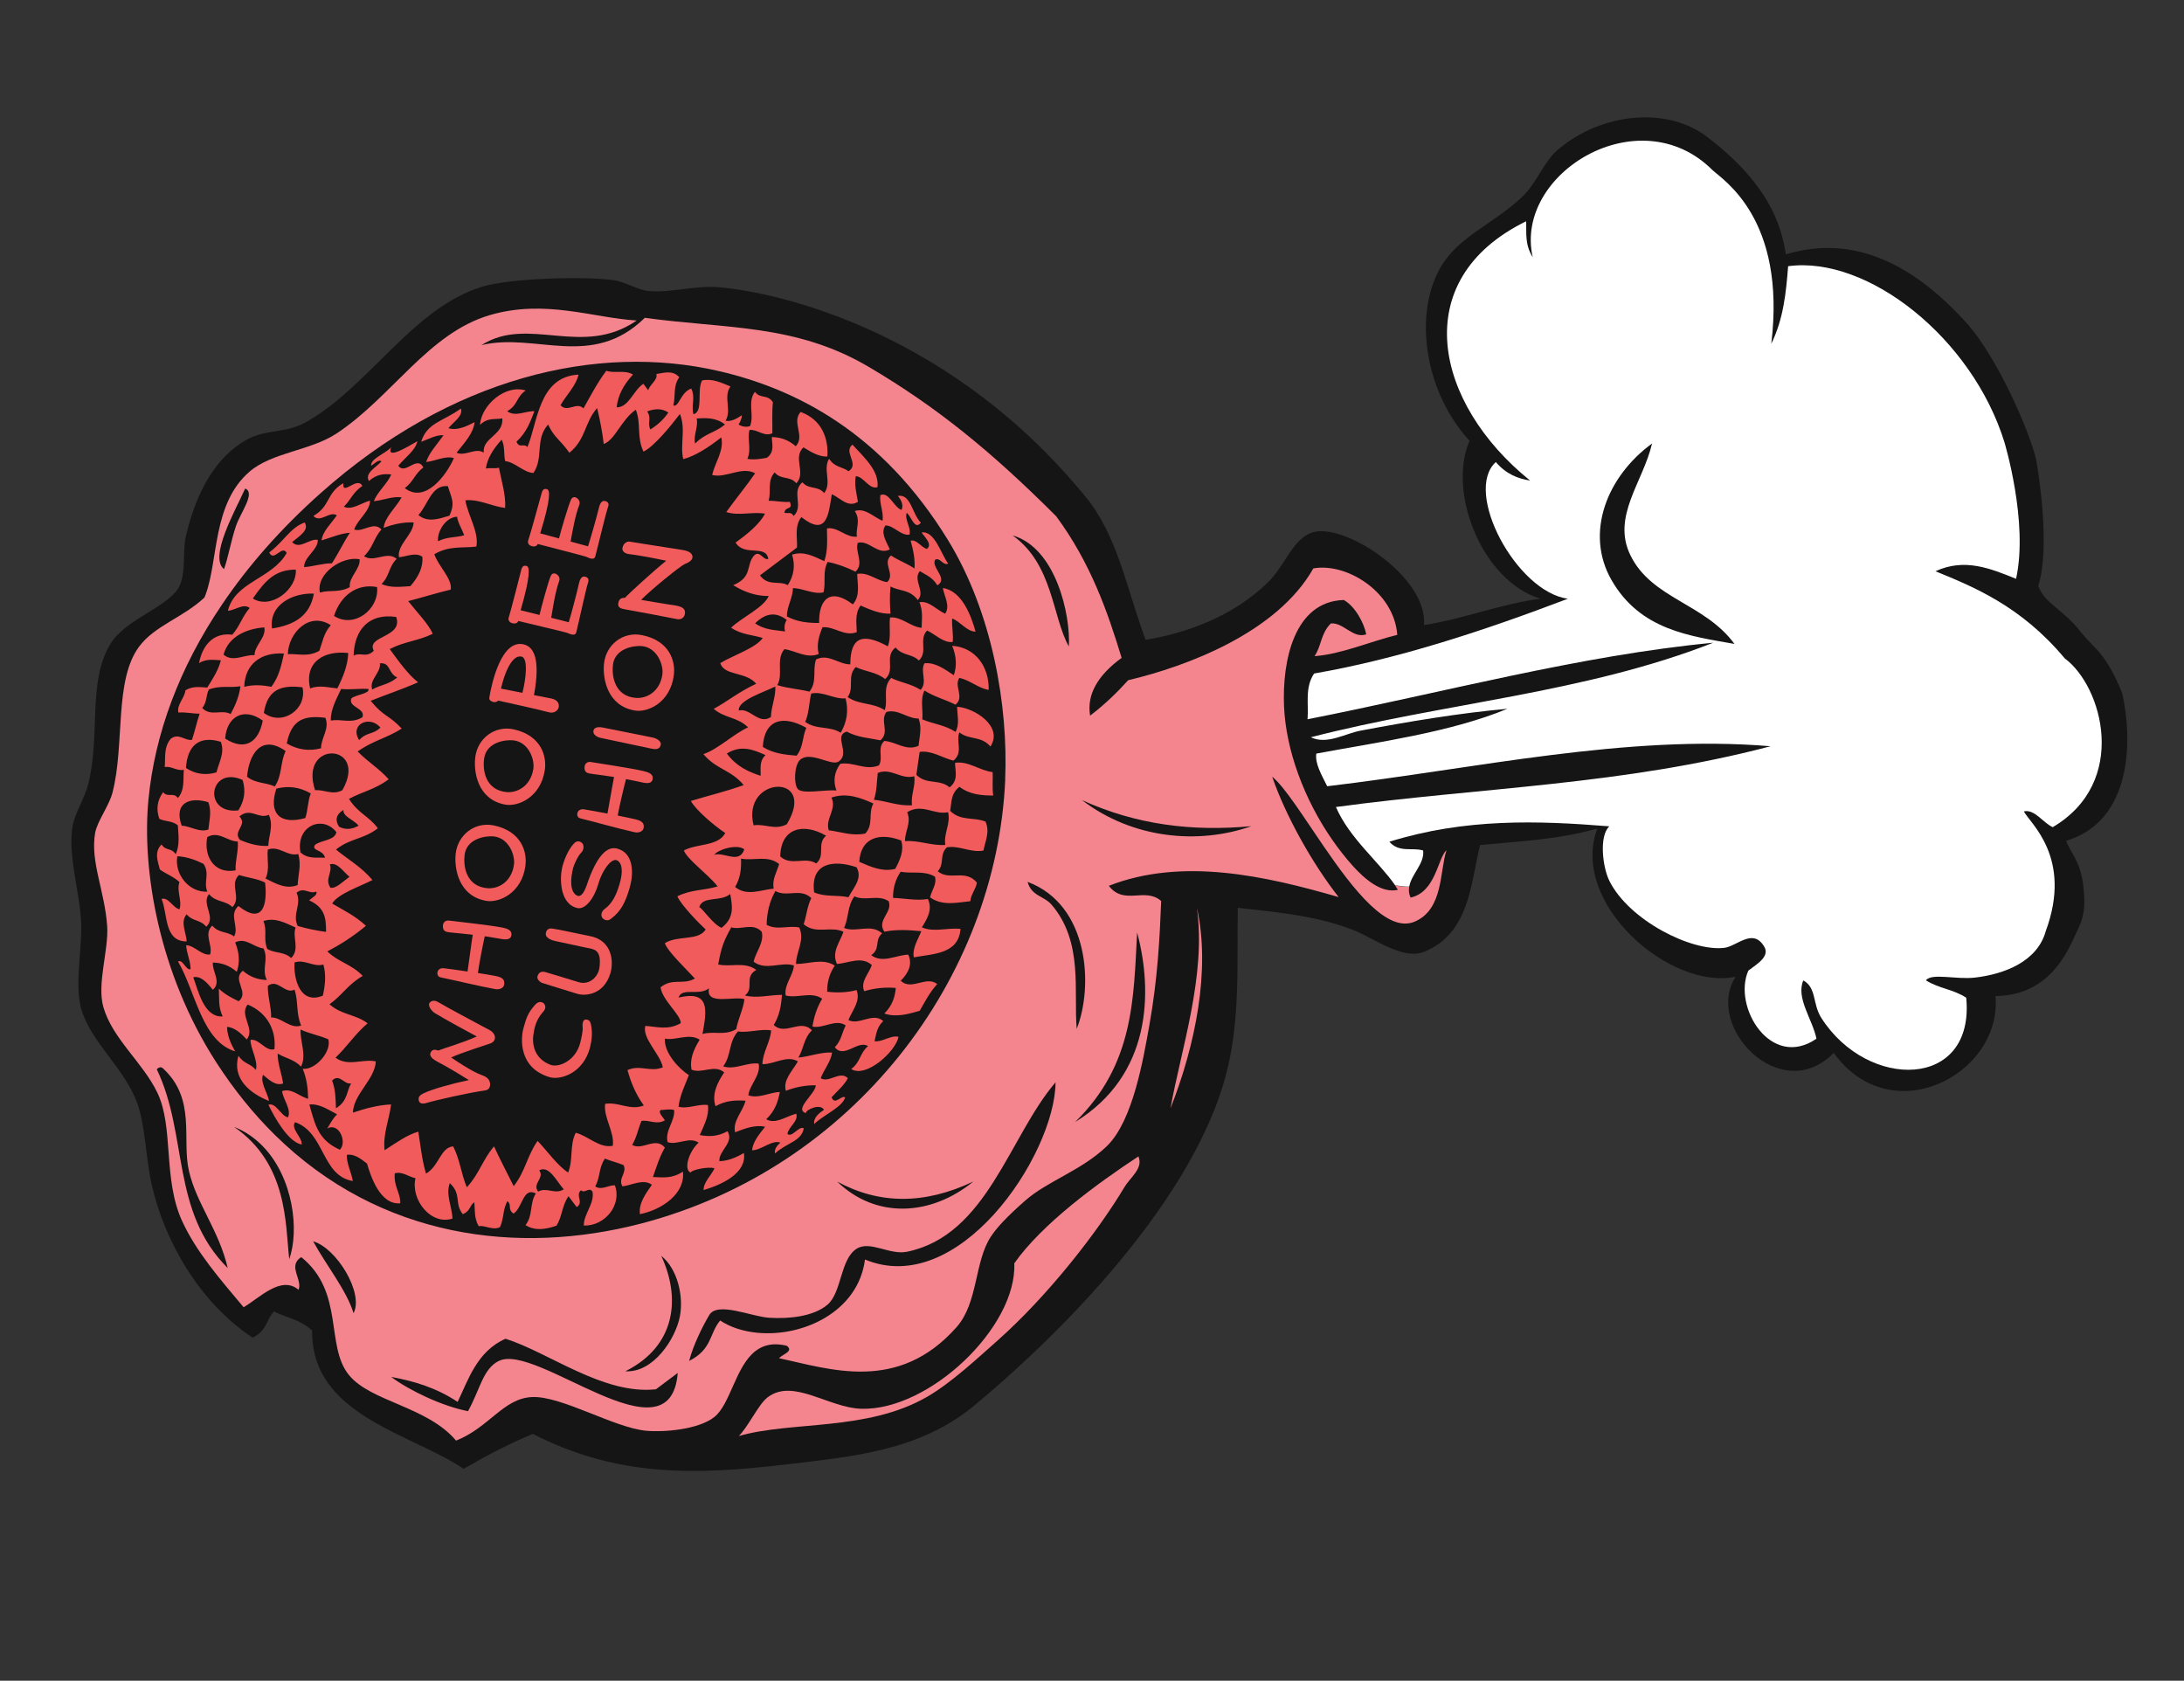 <?xml version="1.0" encoding="UTF-8"?>
<svg id="Layer_1" data-name="Layer 1" xmlns="http://www.w3.org/2000/svg" viewBox="0 0 493.14 379.46">
  <rect x="0" y="0" width="493.14" height="379.46" fill="#333333" stroke="none"/>
  <defs>
    <style>
      .cls-1 {
        fill: none;
      }

      .cls-2 {
        fill: #f4858e;
      }

      .cls-3 {
        fill: #fff;
      }

      .cls-4 {
        fill: #f15b5b;
      }

      .cls-5 {
        fill: #151515;
      }
    </style>
  </defs>
  <g id="WHOOPEE_1" data-name="WHOOPEE 1">
    <g>
      <path class="cls-5" d="M459.78,103.87c-1.58-6.76-8.69-22.82-15.32-30.48-12.51-14.02-26.06-20.51-41.21-15.97-.81-4.39-2.2-14.49-17.36-26.18-9.2-7.44-24.41-5.79-34.18,2.6-3.17,2.72-4.73,7.56-8.11,10.71-6.83,6.33-14.62,8.98-18.57,16.24-5.9,10.85-3.12,27.97,6.79,38.73-5.03,11.44,2.7,31.6,16.02,35.66-8.64,1.06-17.64,4.65-26.31,5.93.94-10.97-18.64-23.66-25.61-20.77-.56.22-1.07.53-1.55.89-3.07,2.3-4.78,6.94-7.9,10.06-8.17,8.13-19.14,11.74-27.79,13.17-3.85-10.3-5.74-20.6-11.24-29.11-.44-.72-.91-1.44-1.45-2.11-30.37-37.96-69.53-47.27-84.03-48.42-5.03-.38-10.8,1.35-15.5.88-2.59-.25-5.06-2.05-7.99-2.46-6.75-.91-23.37-.43-29.64,1.5-15.63,4.81-25.34,22.29-39.46,30.41-5.03,2.88-9.27,1.62-13.77,4.18-9.13,5.19-12.29,16.15-13.64,21.78-.88,3.61.36,9.35-2.21,12.42-3.5,4.16-11.74,6.67-14.88,11.94-5.1,8.57-2.18,20.33-4.9,31.38-.81,3.33-3.06,6.69-3.56,9.59-.22,1.19-.29,2.42-.29,3.65,0,5.39,1.66,11.14,2.15,17.25.47,5.91-1.37,13.8-.14,19.56.07.39.16.74.28,1.11,2.24,7.35,9.47,12.98,12.43,20.65,2.01,5.23,1.99,12.52,3.45,18.93,2.79,12.28,10.53,26.34,22.76,34.42,3.37-1.71,2.94-3.97,4.81-5.91,2.87,1.43,5.89,1.78,8.62,4.3-.23,19.18,22.3,23.17,34.21,31.22,5.27-3.06,10.48-5.77,15.61-7.88,18.9,9.62,36.12,9.4,57.45,6.86,14.54-1.75,29.83-2.95,42.29-13.32,24.21-20.15,49.64-48.44,56.64-74.09,3.55-12.91,2.54-26.52,2.82-38.24,6.16.78,17.17,1.47,26.08,5.03,4.9,1.97,11.22,6.82,15.98,4.91,10.49-4.21,10.57-16.2,12.65-24.11,8.77-.84,17.45-1.19,26.45-3.71-6.31,16.86,16.42,36.58,31.25,33.44-7.21,11.14,10.16,29.44,22.14,17.2,13.03,18.05,38.11,4.75,36.52-12.82,13.44-.21,16.98-11.93,18.93-15.75,1.67-3.83,1.07-7.03.9-9.09-.62-5.75-3.01-7.61-3.86-10.23,14.89-4.43,15.06-22.72,12.64-33.34-3.65-8.92-6.05-9.85-8.99-13.36-4.54-5.93-8.41-6.62-9.96-10.86,2.75-8.44.13-25.33-.47-28.41Z"/>
      <g>
        <path class="cls-1" d="M72.49,168.94c-.03-2.33,2-4.39.98-6.88-4.94-.63-7.66.49-8.72,5.78,2.43,1.44,5.01,1.81,7.74,1.1Z"/>
        <path class="cls-1" d="M68.3,155.18c-4.8-.61-7.91.47-8.72,5.78,4.19,3.1,9.83-.87,8.72-5.78Z"/>
        <path class="cls-1" d="M77.3,178.41c6.06-10.64-9.92-11.5-6.16,0,2.09-.2,3.94,1.18,6.16,0Z"/>
        <path class="cls-1" d="M70.87,134.02c-4.68-.21-10.19,2.48-9.45,7.87,4.96-.75,8.56-2.8,9.45-7.87Z"/>
        <path class="cls-1" d="M76.56,186.65c1.37.71,2.83.66,4.43-.25-1.17-1.38-3.61-2.05-3.44-3.55-1.69,1.07-1.92,2.35-.98,3.8Z"/>
        <path class="cls-1" d="M57.48,147.92c-.03-2.2,2.68-4,2.2-6.27-3.92.3-8.05,1.97-9.21,6.15,2.08,1.83,4.69-.05,7.01.13Z"/>
        <path class="cls-1" d="M74.69,141.15c-4.85-3.16-9.55,1.72-9.7,6.53,2.35-.12,4.57.71,7.12-.75.7-1.95.96-3.95,2.58-5.78Z"/>
        <path class="cls-1" d="M76.17,155.42c1.3-2.6,2.38-5.22,2.46-8-5.39-.61-9.96,1.95-8.61,7.99,2.17-.82,4.13-.17,6.15,0Z"/>
        <path class="cls-1" d="M83.19,155.53c-2.04-.13-4.14.22-6.16,0-1.1,2.34-2.4,4.65-2.33,7.14,2.41-.46,4.56.79,7.13-.76.8-2.11-3.38-2.2-2.46-4.3,1.05-.85,4.19-1.05,3.82-2.1Z"/>
        <path class="cls-1" d="M52.08,161.22c1.1-2.04,1.96-4.11,2.2-6.27-2.41.4-4.65-.25-7.13.74-.66,1.36-.4,2.88-1.48,4.18,1.91,2.02,4.36.22,6.41,1.36Z"/>
        <path class="cls-1" d="M81.09,167.09c1.74-1.9,3.09-1.13,4.81-2.83-2.43-2.86-7.02-.75-4.81,2.83Z"/>
        <path class="cls-1" d="M61.29,155.05c1.77-2.37,2.27-4.95,2.84-7.5-5.13-.33-8.81,2.29-8.97,7.51,2.11-.54,4.16-.39,6.13-.01Z"/>
        <path class="cls-1" d="M47.05,187.29c.18-2.03.81-3.98-.01-6.16-4.22-1.3-7.87.15-6.01,5.3,2.02.06,3.87,1.59,6.02.87Z"/>
        <path class="cls-1" d="M67.21,199.82c.09-2.33.88-4.56.13-7.01-2.42.65-4.4-2.01-6.88-.98-.22,2.17.5,4.47-.5,6.52,2.33,1.14,4.62,2.52,7.25,1.47Z"/>
        <path class="cls-1" d="M60.58,190.97c.08-2.34,1.25-4.51.12-7.01-2.35,1.07-4.15-1.78-6.64.37,1.94,2.03-1.63,3.29.13,5.3,2.07.88,4.18,1.47,6.39,1.35Z"/>
        <path class="cls-1" d="M46.8,189c-.86,4.29,1.54,8.42,6.41,7.5-.11-2.21.67-4.29.49-6.51-2.34,0-4.33-2.5-6.89-.99Z"/>
        <path class="cls-1" d="M69.81,203.27c.68-.65,1.96-1.19,1.61-1.98-1.56.69-2.77-1.13-4.43.25,1.21,2.66-1.05,4.82.25,7.5,2.11.62,4.24,1.06,6.4,1.34.01-3.1-.25-5.5-3.82-7.12Z"/>
        <path class="cls-1" d="M59.33,162.69c-4.31-3.15-8.15-.87-8.49,4.06,4.57,2.95,7.6.71,8.49-4.06Z"/>
        <path class="cls-1" d="M62.04,177.56c1.72-2.54,1.18-5.39,2.46-7.99-5.54-3.93-8.28.77-8.72,5.78,1.97,1.59,4.22,1.25,6.26,2.21Z"/>
        <path class="cls-1" d="M48.88,174.38c.55-2.28,1.93-4.43.98-6.9-4.9-1.51-7.58.89-7.87,5.91,2.14,1.4,4.44,1.71,6.89.99Z"/>
        <path class="cls-1" d="M75.96,187.89c-3.14-3.99-9.19-1.38-8.12,4.55,1.68,1.57,3.65,1.08,5.54,1.23-.38-1.93-3.22-1.49-2.22-2.95,1.62-1.12,4.39-.94,4.8-2.83Z"/>
        <path class="cls-1" d="M74.61,200.43c1.28.23,2.83-1.45,4.29-2.47-1.44-1.18-2.74-3.35-4.43-2.82.67,1.86-1.23,3.35.13,5.29Z"/>
        <path class="cls-1" d="M62.41,178.06c-1.82,5.41.64,8.29,6.53,6.64.62-1.82.52-3.74,1.23-5.54-2.43-1.42-5.02-1.8-7.76-1.09Z"/>
        <path class="cls-1" d="M232.03,199.1c.86,3.23,3.65,3.12,5.42,5.16,7.22,8.43,4.95,19.6,5.67,28.03,3.77-9.58,2.86-27.97-11.09-33.19Z"/>
        <path class="cls-1" d="M114.15,302.24c-6.47,2.83-8.47,9.44-10.82,14.26-4.8-3.2-9.85-4.7-15-5.64,4,3.03,11.62,6.66,17.35,7.73,2.75-4.99,3.34-9.46,6.88-11.31,8.42-4.45,38.81,23.45,40.46,2.67-1.65,1.24-3.28,2.47-4.92,3.69-11.89,1.29-24.1-8.29-33.96-11.41Z"/>
        <path class="cls-1" d="M149.31,283.52c4.42,9.45,3.38,20.34-8.09,26.07,6.35.4,11.3-7.33,12.29-12.3.9-4.58-.47-10.79-4.2-13.77Z"/>
        <path class="cls-1" d="M219.78,266.75c-11.01,5.24-21.25,5.2-30.74.02,8.74,8.45,21.13,7.82,30.74-.02Z"/>
        <path class="cls-1" d="M204.78,282.62c-3.88.8-8.32-2.58-11.32-.71-3.79,2.34-3.36,9.88-6.63,12.66-3.11,2.66-8.67,3.24-13.16,2.95-4.02-.24-11.66-3.75-13.54-.6-1.5,2.56-3.59,6.72-4.54,10.35,5.22-2.63,4.51-6.11,7-9.13,2.34,1.54,5.25,2.45,8.31,2.76,10.36,1.05,22.88-4.74,24.4-16.53,10.5,4.38,21.05-1.32,29.08-10.15,8.3-9.14,13.9-21.64,13.94-29.85-10.52,12.31-15.47,34.57-33.55,38.26Z"/>
        <path class="cls-1" d="M242.76,253.32c17.21-10.55,17.6-29.32,14-42.8-.81,14.82-.65,29.78-14,42.8Z"/>
        <path class="cls-1" d="M70.71,280.25c2.93,5.39,7.53,11.02,9.12,16.23,2.36-4.51-3.79-14.68-9.12-16.23Z"/>
        <path class="cls-1" d="M59.4,258.86c-1.8-1.87-3.95-3.41-6.53-4.42,12.17,8.36,11.53,21.99,12.44,29.87,2.35-6.56.89-18.4-5.9-25.45Z"/>
        <path class="cls-1" d="M228.65,120.88c9.14,6.52,8.93,18.3,12.69,25.08.43-7.03-2.89-22.25-12.69-25.08Z"/>
        <path class="cls-1" d="M36.76,241.17c-.4-.31-.85-.27-1.35.25,7.11,14.82,3.16,32.08,16.02,44.88-1.97-8.54-7.06-14.55-8.75-21.89-1.69-7.24,1.74-16.23-5.92-23.23Z"/>
        <path class="cls-1" d="M53.27,118.77c1.08-3.15,4.48-7.49,2.09-8.49-2.22,4.96-8.25,15.47-4.78,18.2.91-2.47,1.57-6.37,2.69-9.71Z"/>
        <path class="cls-1" d="M81.2,126.27c-3.89-.79-9.83,3.18-8.97,7.51,2.29-.65,4.37.09,6.76-1.23-.29-2.24,2.41-4.05,2.21-6.28Z"/>
        <path class="cls-1" d="M85.14,132.54c-4.61-.85-8.23,1.94-9.72,6.52,4.58,2.93,10.24-1.54,9.72-6.52Z"/>
        <path class="cls-1" d="M66.8,128.61c-4.64-.04-6.92,2.48-9.71,6.52,4.08,2.55,9.99-2.06,9.71-6.52Z"/>
        <path class="cls-1" d="M84.4,146.93c-1.83-3.44,6.71-2.95,5.06-7.63-6.07-.9-9.46,2.82-9.6,8.73,1.59-.84,2.85.6,4.55-1.1Z"/>
        <path class="cls-1" d="M85.77,149.75c.29,2.1-2.5,3.74-1.73,5.91,1.92-1.1,3.66-1.04,5.65-2.72-2.13-.88-1.45-3.44-3.93-3.19Z"/>
        <path class="cls-1" d="M103.21,116.66c-2.76.14-4.55,3.57-4.3,5.54,2.06-1.07,3.92-.78,5.9-1.35-.49-1.4-1.45-2.86-1.6-4.19Z"/>
        <path class="cls-1" d="M101.49,116.42c1.33-2.96.46-3.89-.37-6.66-3.71-.34-4.45,4.14-6.64,6.53,2.1,1.74,4.56.88,7.01.13Z"/>
        <path class="cls-1" d="M69.85,249.38c1.34,4.72,2.02,8,6.89,10.21,1.71-1.68-.2-6.27-2.83-4.79.62-1.08,1.18-2.18,2.2-3.2-2.05-1.06-4.03-2.46-6.26-2.21Z"/>
        <path class="cls-1" d="M40.04,193.32c-.71,4.06,2.63,8.21,6.77,8-.93-2.19.64-4.01-.87-6.28-1.91-.94-3.88-1.62-5.91-1.72Z"/>
        <path class="cls-1" d="M156.94,100.15c2.39-2.39,4.44-2.38,6.76-4.3-1.97-1.57-4.18-1.5-6.39-1.36.41,1.97-.77,3.69-.37,5.67Z"/>
        <path class="cls-1" d="M150.91,93.14c-1.47-1-3.09-.89-4.79-.25,1.09,1.48-.02,2.64.74,4.07,1.9-1.19,3.15-2.49,4.05-3.82Z"/>
        <path class="cls-1" d="M66.75,209.41c-2.35-1.07-4.65-2.34-7.26-1.46.92,2.18-.06,4.09.86,6.27,1.75,1.09,3.74.54,5.41,2.08,2.02-2.05.2-4.64.99-6.89Z"/>
        <path class="cls-1" d="M53.81,182.97c1.39-2.14,1.73-4.43.98-6.88-7.54-3.37-9.11,7.78-.98,6.88Z"/>
        <path class="cls-1" d="M189.82,165.43c1.44-2.43,1.81-5.01,1.11-7.76-2.68.23-5.04-1.67-7.75-1.09-.52,2.12-.45,4.32-1.35,6.39,2.52,1.88,5.45.84,8,2.46Z"/>
        <path class="cls-1" d="M189.33,171.94c-.09.07-.21.12-.33.15-1.83.54-6.27-2.57-8.41-.5-1.26,1.24-1.43,5.38-.48,6.53,1.06,1.28,6.34.08,8.73.36-.77-2.14-.5-4.12.82-5.96.01-.04.02-.04.04-.07,3.01-.51,5.64,1.6,8.73.36,1.02-1.63-.31-3.6.94-5.22.08-.1.18-.21.28-.31,2.62.16,4.93,2.37,7.74,1.1.18-2.03.82-3.98,0-6.16-2.49.07-4.66-2.24-7.26-1.47-1.53,1.96.78,4.46-1.28,6.33-.02.03-.04.05-.07.07-2.55-.52-5.18-.64-7.62-1.96-3.16.94.98,4.81-1.84,6.76Z"/>
        <path class="cls-1" d="M170.51,140.72c2.11,1.52,4.46,1.51,6.76,1.84-.26-.92-.13-1.78.37-2.59-2.11-1.63-4.43-1.89-7.13.76Z"/>
        <path class="cls-1" d="M66.5,217.29c-.23,3.78,1.28,9.59,6.4,7.5.49-2.28.79-4.58.12-7.03-2.29.65-4.21-1.25-6.52-.47Z"/>
        <path class="cls-1" d="M205.94,181.78c-.36-2.25.85-4.29.49-6.54-2.91.86-5.28-2-8.24-.73-.23,2.02-.19,4.08-.86,6.04,2.89.29,5.64,1.49,8.61,1.23Z"/>
        <path class="cls-1" d="M187.74,180.07c1.28,2.67-1.47,4.77-.61,7.38,2.73.35,5.37,1.37,8.24.73,1.95-2.07.6-4.61,1.84-6.78-3.02-1.36-6.08-2.49-9.47-1.34Z"/>
        <path class="cls-1" d="M204.83,183.37c1.01,2.36-.55,4.32-.49,6.53,3.11-.23,6.01,1.09,9.1.86-.43-2.57,1.27-4.8.62-7.39-3.18.69-5.86-2.08-9.24,0Z"/>
        <path class="cls-1" d="M138.42,149.98c-.4,3.04.61,7.13,4.98,7.57,2.57.28,5.61-1.39,6.16-5.27.32-2.2-1.19-6.07-4.59-6.42-1.91-.18-6.06.55-6.55,4.11Z"/>
        <path class="cls-1" d="M244.31,180.64c11.49,8.8,26.4,10.07,38.26,5.88-13.21,1.26-26.02-.28-38.26-5.88Z"/>
        <path class="cls-1" d="M116.04,195.29c.34-2.2-1.14-6.08-4.53-6.46-1.92-.2-6.06.5-6.59,4.06-.42,3.04.55,7.14,4.92,7.61,2.56.31,5.62-1.33,6.19-5.21Z"/>
        <path class="cls-1" d="M162.34,83.78c-27.4-6.34-60.5,1.31-89.99,27.61-8.95,7.96-16.38,16.43-22.27,25.19-9.58,14.17-15.12,29.09-16.55,43.94-1.53,15.8,2.31,39.16,15.29,59.29,4.05,6.29,8.5,11.73,13.22,16.39,23.83,23.5,55.12,27.2,82.61,20.07,48.14-12.5,80.38-55.39,82.34-100.3.71-16.63-2.91-37.76-12.95-54.1-14.87-24.21-34.24-34.06-51.68-38.09ZM207.99,117.94c-1.42,1.8-2.14-1.43-3.2-2.22-.57,1.54,1.07,3.38.62,4.93-1.95.29-3.51-2.06-5.41-2.08-1.17,1.57.1,3.51.98,5.4-2.69,1.45-4.67-2.18-7.25-1.47-.66,2.1,1.52,4.61-.5,6.51-2.04-1-4.13-1.78-6.28-2.2-1.23,2.16-.34,4.64-.97,6.88-2.4.48-4.55-.95-6.88-.97-.02,2.19-1.41,4.19-1.36,6.39,2.32,1.25,4.78,1.49,7.27,1.48-.11-5.38,2.54-8.07,7.62-4.19,1.73-2.1,1-4.54.98-6.88,2.41-.5,4.46,1.57,6.77,1.84,1.9-1.78-1.2-4.27.86-6.01,1.74,1.17,3.56,1.75,5.3,2.94.16-2.02-.27-4.14-.86-6.27,1.36-.38,2.41,1.56,3.68,1.84,1.22-1-.26-2.38-1.22-3.69,2.97-.51,4.43,4.94,6.01,7-1.1.62-1.82-1.48-2.95-.86-.97,1.77,3.08,4.25.51,5.78-1.2-1.93-2.61-2.33-3.95-3.2-1.71,1.96,1.36,4.59-.47,6.52-1.87-2.5-4.14-1.94-6.16-3.07-.21,2.01-.17,4.07,0,6.15-2.36.09-4.56-.88-6.76-1.84-1.35,1.85-.88,3.97-.86,6.01-2.79,1.08-5.07-1.36-7.74-1.1-.8,1.95-1.39,3.91-.86,6.04-2.8,1.08-5.17-.76-7.75-1.1-2.02,2.49-.16,5.55-1.59,8.12,2.38.74,4.86.87,7.25,1.47,1.8-2.24.65-4.89,1.49-7.26,2.81-1.4,5.11,1.12,7.74,1.1,0-6.44,3.02-7.04,8.48-4.07.8-2.08.2-4.35.49-6.51,2.53-.27,4.68,2.14,7.14,2.33.02-1.9.35-3.75-.5-5.78,2.11-.42,3.86,1.72,5.8,2.59,1.21-1.73-.16-3.83-.51-5.79,4.27.62,6.35,6.17,7.39,9.83-1.91.07-3.47-2.32-5.29-2.94-.11,1.75.3,3.56.13,5.29-2.08.26-3.87-1.69-5.79-2.59-1.97,2.07.27,4.74-1.85,6.78-1.67-1.62-3.66-1.02-5.28-2.95-2.64,2.11.1,4.99-2.34,7.13-2.11-1.65-4.45-1.64-6.63-2.71-2.05,2.05-.25,4.66-1.85,6.78,2.67,1.82,5.69,1.2,8.38,2.95.84-2.38-.62-5.07,1.46-7.27,2.18,1.08,4.49,1.31,6.65,2.7,1.62-1.81-.17-4.11.86-6.01,2.37-.27,4.5,1.27,6.63,2.69.72-2.09.6-4.3-.37-6.64,5.3.36,8.37,4.78,8.25,9.96-2.29-.34-4.37-2.28-6.64-2.7-1.28,1.87,1.26,4.29-.86,6.04-2.32-1.19-4.73-1.74-7.01-3.2-1,2.04-.28,4.35-.48,6.51,2.48,1.07,5.08,1.26,7.5,2.83.97-1.78.39-3.76.36-5.67,3.72.2,10.51,4.34,7.52,8.98-2.13-2.51-4.78-1.41-7.01-3.2-.85,2.07.96,4.53-1.35,6.38-2.55-.64-4.93-2.36-7.62-1.97-.27,1.73-.5,3.45-.74,5.17,2.31,2.33,5.16.85,7.5,2.83,2.05-1.62,1.25-3.63,1.23-5.54,3-.47,5.6,1.78,8.49,2.09.08,1.78-.14,3.49.13,5.3-2.63,0-5.25-.21-7.63-1.97-2.03,1.61-1.72,3.56-2.1,5.42,2.45,2.41,5.37,1.34,8,2.44,1.02,2.35-.07,4.39-.48,6.53-2.86.55-5.4-1.2-8.24-.73-1.78,1.64-.49,3.74-2.08,5.41,2.75,2.26,6.22-.6,8.85,2.57-.22,1.43-1.41,2.72-1.48,4.18-3.11.34-6.31,1.13-9.11-.86.35-1.57,1.61-2.99,1.1-4.68-2.42-1.43-5.17-.63-7.74-1.1-1.25,1.87-1.74,3.85-1.71,5.9,2.62.08,5.18.68,7.87.25,1.1,2.36-.1,4.37-1.36,6.4,2.75,1.19,5.87,0,8.73.36-.45,5.71-6.18,5.6-10.56,6.41-.34-2.1.91-3.98,1.71-5.9-2.75-.26-5.49-.45-8.35.11-1.83-2.59,1.96-4.4.97-6.88-2.4-1.61-5.28.07-7.74-1.1-1.63,2.26-1.23,4.81-2.34,7.13,2.77,1.13,6.02-1.07,8.61,1.23-1.8,1.51-.31,3.48-2.47,4.92,2.51,1.92,5.57-.03,8.37-.12.99,2.19.07,4.11-1.71,5.9,2.46,2.32,5.73-1.24,8.24.74-1.75,1.95-2.77,4-3.94,6.03-2.76.82-5.48,1.52-8,.62,1.83-1.79,2.4-3.76,2.59-5.77-2.31-.18-4.68,0-7.13.74-.93-2.19,1.07-3.96,1.72-5.91-2.34-2.09-5.21-.43-7.87-.24-1.29-2.67.65-4.89,1.46-7.26-2.86-1.42-6.24.66-8.98-1.72.65-1.95.77-3.99,1.72-5.89-2.43-2.37-5.54-.12-8.11-1.6-1.36,2.44-1.92,5-1.97,7.62,2.3,1.31,4.97.08,7.37.61,1.3,2.97-.75,5.46-.73,8.24,2.93,0,6.06-1.38,8.74.37-1.25,1.87-1.75,3.85-1.72,5.89,2.17.26,4.36.23,6.64-.37.97,2.48-.94,4.55-1.84,6.77,2.45,1.27,5.53-1.86,7.87.23-1.49,1.39-1.6,3-1.97,4.55,1.73.25,3.71-1.44,5.41-.99-.59,3.26-7.32,9.4-10.68,7.27,2.15-1.6,1.88-3.54,3.8-5.18-2.28-1.46-5.4,2.95-7.5.26,1.5-1.54,1.6-3.29,2.46-4.92-2.27-1.59-5.1.82-7.51.24.34-2.15.99-4.25,2.2-6.28-2.53-1.73-5.55,0-8.24-.73-.44-2.41,1.69-4.45,1.85-6.78-2.94-.93-6.33,1.29-9.1-.85.52-2.25,2.44-4.33,1.84-6.75-2.04-2.16-4.64-.32-6.88-1-1.75,3.16-2.26,4.59-2.95,8.38,2.83.65,5.95-.73,8.61,1.23-2.89,1.64-.33,4.05-2.58,5.77,2.67.71,5.57-.13,8.36-.14-.16,2.33-.52,4.62-1.84,6.79,2.56,2.53,6.07-1.5,8.61,1.22-1.93,1.91-1.8,4.12-3.07,6.15,2.52-.21,5.16-1.29,7.62-1.13-.25,2.01-1.83,3.85-2.57,5.79,1.89,1.16,4.35-1.81,6.14,0-.78,1.49-2.36,2.88-3.68,4.31.75,1.92,2.13-.52,3.07,0-.63,2.26-4.93,3.99-7,6.04-.19-1.21.72-2.26,2.21-3.21-.82-1.6-4.35.09-4.05.75-2.83-.86,2.15-4.37,2.21-6.28-2.19-.06-4.43.34-6.76,1.23-.7-2.43,1.48-4.48,2.71-6.63-2.44-1.5-5.38.68-8,.62.03-2.63,1.79-5.02,1.96-7.64-2.44-.37-5.05.59-7.5.26-2.17,2.47-1.44,5.36-3.32,7.87,2.51.89,5.43-.98,8-.62.56,2.57-1.98,4.7-2.33,7.15,2.22.85,4.78-.66,7.12-.75-.39,2.13-1.05,4.25-3.07,6.16,2.02,1.23,4.48-.64,6.76-1.25.61,1.7-1.77,2.97-1.97,4.57,1.04.94,2.62-1.95,3.69-1.25-.61,3.01-3.76,3.15-6.51,5.67-.17-.91.36-1.71,1.22-2.47-1.95-.67-4.34,1.79-6.4,1.73.2-1.88,1.57-3.58,2.95-5.29-2.13-.5-4.44.3-6.77,1.24-.63-2.58,1.8-4.72,2.34-7.13-2.18-.13-4.38-.09-6.77,1.24-.87-2.77.39-5.23,1.96-7.64-2.21-1.89-5.02.39-7.37-.61-.47-2.42.5-4.61,1.84-6.76-2.41-1.57-5.3.23-7.87-.24-.17,3.26,3.22,6.84,5.43,8.23-.91,2.36-2.06,4.68-2.34,7.13,2.11.59,4.49-.7,6.64-.37.33,2.39-.88,4.56-1.84,6.77,1.99.37,4.03.38,6.26-.87,1.58,2.58-2.04,4.4-1.83,6.77,1.76-.04,3.61-.71,5.53-1.85.71,4.51-4.9,7.15-9.1,8.37-.04-1.77,1.72-3.28,2.46-4.91-1.42-.46-5.3.38-5.41.98-1.68-.84-.22-5,1.84-6.77-2.13-1.45-4.78.64-7-.11-.7-2.58,1.69-4.74,1.46-7.26-.98-.3-2.04,0-3.07,0-.56.65.52,1.53.98,2.33-1.91,1.1-3.5-.16-5.28.13-.77,1.8-1.06,3.66-2.1,5.42,2.3,1.34,5.26-1.96,7.38.61-1.27,2.16-1.89,4.4-2.7,6.64,2.19.07,4.34.42,6.77-1.23.59,4.91-4.64,8.6-9.7,9.61-.33-2.39,1.21-4.52,2.7-6.64-2-1.4-4.42.08-6.64.37-1.11-1.77,1.1-3.07.24-4.8-1.38-.57-2.81-.89-4.2-1.47-1.44,1.99-1.03,4.24-2.2,6.27,1.33.95,2.97-.27,4.43-.25,1.66,4.36-2.17,9.23-7,9.1-.06-2.63,2.43-4.92,1.97-7.62-.72-1.25-1.83.52-2.59-.36-1.38,1.12.72,2.73-.99,3.81-.62-.82-1.24-1.65-1.85-2.46-1.49,2.13-1.39,4.47-2.7,6.65-2.46.84-4.86,1.25-7.01-.13,1.77-2.23.87-4.86,2.33-7.14-2.93-1.51-2.97,3.22-5.04,4.55-1.45-1.09-.26-1.79-1.36-2.83-1.09,1.89-.77,3.99-1.71,5.9-1.73.76-3.16-.46-4.8-.24-1.07-1.91-.77-3.62-.99-5.41-1.16.85-.81,1.93-2.58,2.71-2-2.48-.18-4.41-2.94-7.01-.98,2.5.5,5.33.61,8-4.87,1.6-9.5-4.26-8.36-9.11-1.59-.33-3-1.59-4.68-1.11-.27,2.99,1.34,4.51,1.24,6.77-4.56.41-6.66-6.12-7.51-8.97-1.46-1.14-2.91-2.24-4.55-1.97-.09,1.89,1.03,3.96,1.35,5.91-7.1-1.17-6.26-10.92-13.04-13.28-1.08,1.47,1.69,3.47,1.49,5.04-3.01-.53-6.11-6.05-7.51-8.97,1.7-.64,2.85,2.59,4.42,2.83.83-1.8-1.08-3.97-1.34-5.91,2.15-.78,3.91,1.23,5.89,1.72-.05-2.2-.28-4.44-1.23-6.77,2.85.34,6.57-3.86,5.79-6.65-2.07-.9-4.23-1.25-6.27-2.21-.12,2.77,1.41,5.76.11,8.36-1.66-1.68-3.54-1.86-5.28-2.94-.05,2.19.91,4.52,1.23,6.76-1.69.6-3.1-.76-4.54-1.96-.69,1.81,1.01,3.94,1.35,5.9-4.13-1.62-8.43-4.93-6.89-10.21,1.19,1.88,2.68,1.7,3.93,3.2.53-2.13-1.17-4.56-1.23-6.77,1.97-.37,3.43,2.7,5.42,2.1.42-4.3-1.63-8.23-6.02-10.08-2.07,2.34,1.81,5.52-.25,7.88-1.39-1.53-2.84-2.73-4.43-2.84.03,1.76.71,3.61,1.85,5.53-7.59-2.25-8.98-13.65-12.93-20.28,1.12-.64,1.77,2.06,2.84,1.72.03-1.75-.91-3.64-.99-5.4,1.89.04,3.46,2.37,5.41,2.08.66-2.1-1.53-4.6.48-6.51,1.5,1.77,3.33,1.22,4.93,2.45,1.23-2.17-1.31-4.86.98-6.88,5.58,4.39,6.56-.39,6.02-5.29-1.91-.95-3.95-1.08-5.89-1.72-2.28,2.17.65,5.08-1.49,7.26-1.67-1.62-3.66-1.02-5.29-2.94-1.81,2.23,1.74,5.22-.61,7.37-1.38-1.68-3.06-1.15-4.44-2.81-1.51,1.82-.07,4.07.01,6.13-5.18.02-4.22-6.28-5.67-9.58,1.54-.54,2.62,2.07,4.06,2.32.63-1.96-.73-4.19-.01-6.14-1.42-1.29-2.96-1.78-4.43-2.84-.54-1.98-1.3-3.98.38-5.66.95,1.53,2.23.68,3.19,2.22.95-2.06.61-4.31.49-6.53-1.31-1.08-2.81-.8-4.17-1.46-.79-2.16-.5-4.18.85-6.03.99,1.32,2.36-.1,3.33,1.34,1.62-1.96,1.15-4.22,1.34-6.39-1.51.34-2.81-.88-4.31-.62.2-2.16-.27-4.42,1.36-6.39,1.79-1.38,3.14.52,4.79.25.65-1.96,1.07-3.96,1.73-5.91-1.62.03-3.17-.4-4.8-.25-.41-1.81,1.44-3.3,1.59-5.03,1.76-1.04,3.33-.69,4.93-.62,1.28-2.01,2.56-4.03,3.07-6.16-1.59-.07-3.16-.41-4.92.63.73-3.89,3.15-6.97,7.5-6.4,1.72-1.94,2.23-4.08,3.93-6.03-1.45-1.14-3.3.56-4.92.62,1.6-6.57,9.94-7.19,13.28-13.04-1.04-1.99-2.94,2.19-3.94-.13,3.25-2.4,4.74-5.6,8-6.76,1.09,1.76-1.2,3.04-2.83,4.43,1.65,1.83,3.94-.9,5.79-.5.14,2.21-3.21,3.93-3.08,6.15,2.07-.15,4.23-.87,6.27-.86,1.49-2.27,2.56-4.62,4.06-6.9-2.08.14-4.26,1.09-6.39,1.73.19-2.02,2.17-3.79,3.44-5.66-1.6-1.08-3.78,1.85-5.29.13,3.89-2.23,2.88-5.16,6.75-7.39-.3,3.06,3.16-1.68,4.3.62-2.15,1.46-2.61,3.15-4.17,4.68,1.77.91,3.92-.85,5.9-1.36.06,2.35-2.83,4.28-3.57,6.52,1.96.71,4.39-1.97,6.16,0-1.77,1.94-1.9,4.12-3.94,6.02,2.27,1.57,5.17-1.3,7.38.61-1.86,1.79-1.57,3.87-3.43,5.67,2.05.94,4.3.61,6.51.49,1.82-2.09,2.94-4.27,2.7-6.65-1.59-1.07-3.5-.05-5.28.12-.45-2.84,3.23-5.1,3.32-7.86-2.19-.08-4.44.34-6.77,1.23.24-2.46,2.78-4.59,4.06-6.89-2-.32-4.2.69-6.27.86.78-2.09,3.07-3.96,3.93-6.03-1.59-.17-3.21-.12-5.05,1.48-1.01-1.76,1.51-3,2.84-4.43-.66-.56-1.55.53-2.35.99-.16-1.63,3.29-2.75,4.54-4.19-1.24,3,3.87-.21,5.91-1.36-.36,2.01-2.78,3.71-4.3,5.54,1.58,2.21,4.16-2.45,5.66.38-1.97,1.47-2.22,3.19-4.19,4.67,4.57,3.58,9.43-2.96,11.08-6.77-1.97-.61-4.2.7-6.27.87.68-2.1,2.52-4.03,3.93-6.03-1.6-.15-3.36.88-5.05,1.48,1.3-4.33,4.95-4.59,8.97-7.51.55,1.69-1.63,2.98-2.82,4.43,1.82.58,3.86-.27,5.9-1.36-.2,2.45-2.27,4.66-4.05,6.89,1.92.94,4.28-1.25,6.14,0-.41-3.4,4.56-3.96,4.17-7.75-1.66.36-3.17-.29-5.03,1.48.3-4.48,5.77-9.24,10.33-7.76-2.19,1.45-1.69,3.27-4.19,4.67,1.86,1.37,4.11-.07,6.15,0-.91,2.35-1.7,4.72-4.05,6.88.64,1.62,1.72.25,2.46,1.23,2.34-5.51,2.5-15.92,11.55-16.37-.5,2.42-2.73,4.6-4.06,6.9,1.51,1.8,3.64-.88,5.17.73,1.62-2.84,3.08-5.72,5.16-8.5,1.97.67,4.14-.29,6.03.86-2.17,2.33-3.42,4.79-3.69,7.39,2.73.07,3.77-3.85,6.03-5.31.37.5.73.98,1.1,1.47.27-1.27,2.22-2.33,1.84-3.68,1.79-.26,3.65-.94,5.17.73-1.46,1.99-.79,4.28-1.35,6.38,1.32.44,1.6-2.96,4.05-3.82,1.01,2.06-.06,3.79.5,5.79,2.31-.56.7-5.46,1.96-7.63,2.26-.47,4.32.47,6.39,1.36-1.67,2.39.37,5.32-1.1,7.74,1.13.24,2.39-.35,3.68-1.24,0,.73-.34,1.42-.73,2.09.8.51,1.66.63,2.57.37,1.04-2.48-.66-5.37,1.1-7.75,1.24,1.65,2.86.49,4.07,2.34-.23,2.32-.09,4.67-.12,7.01-1.88.9-3.38-.93-5.17-.74-.53,2.12.5,4.47-.48,6.52,1.43.26,2.92.05,4.42-.24,1.82-1.37,1.11-3.07,1.11-4.68,1.89.04,3.73.61,5.4,2.08,2.18-2.33-1.02-5.42,1.1-7.74,4.73,1.7,6.31,5.9,6.04,10.07-1.92.06-3.66-1.01-5.41-2.08-2.49,2.42.69,5.67-1.6,8.11-1.5-1.76-3.41-.68-4.91-2.45-1.73,1.95-.7,4.3-1.36,6.4,1.62-.03,3.17.39,4.8.24.8,1.99-1.05.89-1.22,2.46.69.26,1.51-.34,2.08.74,2.36-2.3-.61-5.36,1.97-7.62,1.51,1.75,3.43.68,4.93,2.44,1.81-2.37-.37-5.32,1.1-7.75,1.32,2.01,2.96,1.76,4.41,2.83,2.56-1.69-1.29-4.28.87-6.02,2.98,3.23,6.01,5.97,5.66,9.59-1.85.67-3.17-2.44-4.91-2.46-.36,1.85.13,3.83.49,5.78-2.25,1.44-3.97-.86-5.9-1.71-.75,4.62-1.11,9.71-6.88,5.16-1.6,2.11-.88,4.56-.98,6.88-2.78,2.09-5.57,4.19-8.36,6.28,1.84,2.53,4.25,1.11,6.28,2.2,1.39-2.13,1.72-4.44.97-6.87,2.62-.88,4.93.38,7.27,1.46.84-2.36.63-4.88.6-7.38,2.41-.46,4.38,2.17,6.77,1.84-.31-1.94.91-3.66-.49-5.77,2.3-.79,4.19,1.3,6.26,2.21.34-1.86-.74-3.91-.49-5.78,1.89-.96,3.11,2.83,4.8,3.31.4-.96.12-2.03-.87-3.19,3.02-.68,3.3,4.09,5.29,6.01Z"/>
        <path class="cls-1" d="M173.45,126.21c-.57-3.36-5.39-.41-7.39-3.69,2.9-2.08,5.43-4.21,6.65-6.52-2.86-.51-5.94.56-8.75-.37,2.09-2.91,4.48-5.8,6.52-8.74-2.97-1.69-6.61,1.18-9.71.37.65-2.83,2.72-5.45,2.07-8.48-2.95,2.3-5.85,4.18-8.6,4.91-.77-3.46.66-6.63-.74-10.2-2.03,2.66-5.85,7.36-8.23,8.5-1.59-3.31-.48-6.22-1.73-9.46-3.3,2.26-4.65,6.8-7.25,7.74-.3-2.67-.83-5.38-1.49-8.11-2.88,3.25-2.45,6.97-6.26,10.09-2.21-3.11-3.42-3.38-4.8-6.38-3.04,3.38-.95,7.47-3.32,10.94-2.23-.09-4.15-2.46-6.37-2.67-.41-1.64,0-3.16-.8-4.85-1.91,2.09-3.26,4.23-3.57,6.52,1.01-.22,1.95.06,2.95-.19.58,3.04,1.6,6.14,1.4,9.08-3.03-.34-5.86-2.02-8.98-1.72.58,3.45,3.11,7.18,2.48,10.45-3.14.39-6.12-.25-9.48,1.72.81,2.61,4.13,5.57,3.69,8-3.17.73-6.4,1.77-9.6,2.59,2.4,3,4.52,5.09,5.54,7.38-3.3,1.63-6.38,1.72-9.71,3.45,2.09,2.86,4.16,5.76,6.4,7.5-3.6,1.59-7.11,2.74-10.7,4.18,3.05,3.74,3.99,3.05,7.01,6.27-3.37,2.16-6.53,2.73-9.95,5.17,2.3,2.34,4.73,3.74,7.01,6.28-3.11,2.3-5.95,2.79-8.97,4.42,2.03,3.25,4.43,3.83,6.52,6.64-3.3,2.56-6.16,2.19-9.46,4.8,2.75,2.28,5.61,3.8,8.24,6.88-2.7,1.42-7.74,3.06-9.1,5.31,2.57,1.52,5.17,2.74,7.63,5.03-2.98,2.48-5.87,4.29-8.72,5.78,2.57,2.48,5.44,2.85,7.99,5.53-3.43,2-4.58,4.33-7.5,6.4,2.72,2.44,5.84,2.2,8.61,4.3-2.94,2.51-4.56,5.2-7.25,7.75,2.77,2.12,6.13.22,9.1.85-.2,4.07-5.09,7.47-5.17,11.57,2.93-1.01,5.82-1.73,8.62-1.85-.44,3.46-1.9,6.77-1.47,10.34,2.58-1.68,5.19-3.54,7.61-4.19.51,3.14.78,6.27,1.74,9.46,2.93-1.63,3.3-5.95,6.14-6.14,1.59,3.14,1.76,6.12,3.08,9.23,2.78-2.98,3.55-6.23,6.14-9.23,1.37,2.98,2.96,5.99,4.44,8.98,2.62-3.3,3.05-6.89,5.4-10.22,2.29,2.42,4.49,5.57,6.89,7.14,1.2-2.91.27-6.1,1.72-8.98,2.83.73,5.34,3.55,8.36,2.95.46-3.02-2.16-6.46-1.72-9.47,3-.52,5.63,1.59,8.73.36-1.97-2.76-2.93-5.39-3.7-7.98,2.82-1.31,5.19.55,7.99-.63-.57-3.01-4.7-6.53-3.95-9.35,2.62.17,5.13,1.02,8-.62.03-1.94-4.12-5.05-4.56-8.1,2.8-2.21,5.04-.42,7.75-1.98-2.04-2.24-6.16-6.1-6.78-7.99,3-1.84,7.54-.43,9.22-3.08-1.31-1.2-5.53-5.47-6.4-7.49,3.16-1.58,6.04-1.28,9.1-2.24-2.25-2.81-6.76-5.98-7.63-8.1,2.88-1.63,7.73-.87,9.35-3.95-2.51-1.65-6.72-5.25-7.76-7.24,3.98-1.22,7.91-2.14,11.92-3.58-2.86-3.48-6.22-3.53-9.1-7,3.22-1.03,6.81-4.55,10.1-6.04-2.45-2.38-5.28-2.02-7.76-4.18,3.04-1.62,5.67-3.85,9.59-5.66-2.34-2.8-7.22-1.73-8.12-4.66,2.89-1.75,8.1-3.43,9.59-5.68-2.39-.72-4.87-.76-7.14-2.32,2.56-2.42,7.36-4.52,8.49-7.15-2.8.03-5.44-.85-8-2.44,4.17-1.75,2.91-4.27,4.43-6.4,1.44-1.89,2.2.92,3.44.49ZM119.2,122.17c.54-1.59,2.32-8.09,3.12-10.99.29-.98.9-.84,1.21-.72.68.21.82,2.23-1.57,9.96,2.38.64,4.24,1.14,4.24,1.14.44-1.76,2.17-7.68,2.73-8.8.31-.65.89-.56,1.21-.39.34.21.95.79.64,1.62-.93,2.42-1.5,5.78-1.96,8.27,1.22.33,3.09.83,3.93,1.08.37-1.07,1.95-6.52,2.4-8.43.19-.78.49-2.03,1.47-1.78.59.13.93.56.69,1.2-.57,1.61-2.25,8.84-2.91,11.27-.26,1.06-1.63.27-2.15.07-.56-.2-9.51-2.49-10.88-2.86-.07.35-.64.82-1.61.39-.53-.23-.65-.82-.58-1.03ZM114.84,139.6c.51-1.6,2.15-8.13,2.91-11.05.27-.97.88-.85,1.2-.75.68.2.87,2.22-1.37,9.99,2.39.6,4.26,1.06,4.26,1.06.41-1.77,2.02-7.72,2.56-8.85.3-.66.87-.58,1.2-.41.34.2.96.77.68,1.6-.89,2.44-1.38,5.82-1.8,8.3,1.22.3,3.12.77,3.96,1.01.35-1.07,1.82-6.55,2.24-8.48.16-.78.45-2.03,1.44-1.81.59.12.95.54.72,1.2-.54,1.61-2.09,8.88-2.69,11.33-.24,1.07-1.63.3-2.15.12-.57-.19-9.56-2.3-10.94-2.65-.06.35-.63.83-1.6.42-.54-.22-.67-.82-.6-1.02ZM110.48,157.54c.49-3.12,2.77-13.72,8.1-11.96,1.69.58,3.58,2.76,1.99,11.36,1.18.24,3.09.6,3.82.74,1.64.32,1.88,1.25,1.77,1.95-.12.76-1.03,1.56-2.35,1.15-1.29-.38-10.11-2.36-11.34-2.61-.18.27-.75.45-1.22.28-.59-.22-.83-.52-.77-.91ZM107.32,170.91c.53-4.2,4.39-7.22,8.75-6.23,6.27,1.44,7.42,6.19,6.94,9.23-.96,6.21-6.13,8.3-8.98,7.75-6.22-1.18-7.13-7.42-6.71-10.74ZM102.88,192.75c.45-4.21,4.26-7.29,8.63-6.4,6.3,1.33,7.53,6.06,7.11,9.1-.84,6.23-5.98,8.42-8.84,7.92-6.23-1.07-7.27-7.29-6.91-10.63ZM110.67,235.58c-.98.34-6.41,2.07-8.82,3.15.63.45,4.64,3.14,6.66,3.89.92.34,1.39.54,1.81,1.1.47.62.66,2.27-.83,2.46-3.61.51-11.02,2.17-13.35,2.87-.6.17-1.29.13-1.5-.36-.38-.85.05-1.41.94-1.84,1.92-.93,6.2-2.15,10.27-3.01-4.58-2.89-7.02-4.1-7.02-4.1-1.08-.61-2.12-1.28-1.52-2.27.43-.72,1.17-.43,1.65-.3,1.72-.68,5.51-1.72,8.68-3.18-6.72-3.58-9.43-5.25-9.43-5.25-.75-.43-1.71-1.69-1.21-2.35.47-.55,1.11-.65,2.06-.08,1.59.99,8.09,4.43,11.51,6.27,1.45.78,1.66,2.46.1,3ZM99.58,220.66c-.49-.09-.82-.39-.8-1.03.08-.91.87-1.13,1.47-1.05.71.09,3.04.38,5.34.74.2-1.19.88-6.63,1.17-8.3-1.8-.22-3.14-.31-4.47-.46-1.28-.17-2.13-.06-2.26-1.26-.09-.96.46-1.58,1.42-1.48,1.42.19,8.94,1,11.9,1.56,1.24.24,2.34.63,2.14,1.78-.13.79-.82,1.03-2.04.85-.86-.15-3.05-.52-3.97-.65-.45,1.95-1.22,5.88-1.55,8.29,1.08.18,3.3.53,3.83.65,1.62.31,2.23.74,2.12,1.89-.08.82-1.05,1.26-2.04,1.07-3.11-.53-9.99-2.19-12.25-2.63ZM133.41,231.17c.44,1.87.24,3.66-.16,5.26-1.41,5.72-6.51,7.5-9.1,6.78-7.05-2.05-6.6-8.74-5.94-11.08.61-2.16.94-3.43,2.66-5.3.73-.83,1.55-.69,1.99-.21.51.65.27,1.33-.28,1.91-1.58,1.77-1.92,3.68-2.1,4.88-.43,2.44.24,5.68,3.88,7.02,1.73.64,5.63-.8,6.69-5.08.12-.56.66-2.57.51-3.6-.08-.67.07-1.45.59-1.54.67-.08,1.12.25,1.27.97ZM137.8,219.8c-1.45,4.74-5.59,5.17-7.53,4.54-1.59-.5-6.24-1.9-7.97-2.47-.4-.21-1.1-.78-.95-1.42.24-.84.78-1.19,1.66-1.03,1,.3,5.1,1.51,7.57,2.29,2.5.81,4.5-1.21,4.77-3.23.46-3.5-.72-4.07-2.12-4.36-1.19-.21-5.32-1.17-7.71-1.64-1.96-.4-2.4-1.25-2.27-1.8.07-.52.41-1.2,1.5-1.05,1.5.2,5.86,1.19,8.39,1.68,5.13.95,5.48,5.81,4.65,8.48ZM142.34,199.79c-1.37,5.37-3.22,6.72-4.55,7.73-.51.39-1.35.25-1.8-.35-.47-.67,0-1.58.46-1.92,1.8-1.25,2.76-3.36,3.39-5.52,1.36-4.47-.17-5.43-.64-5.57-1.27-.35-3.24,2.38-4.07,5.28-1.16,3.95-3.21,5.84-4.69,5.56-4.11-.86-4.05-6.8-3.53-9.05.41-1.78,1.43-4.27,2.77-5.63.59-.6,1.37-.47,1.84.08.35.42.34,1.48-.28,2.07-.79.78-1.68,2.85-1.83,3.46-1.15,4.68.21,6.06,1.07,6.31.68.21,1.44-.77,1.9-2.18,2.43-7.34,4.85-9.07,6.94-8.53,3.68.96,3.73,5.3,3.01,8.24ZM147.35,175.92c-.16.78-.85,1-2.06.77-.86-.18-3.03-.64-3.94-.81-.52,1.94-1.45,5.82-1.88,8.23,1.08.22,3.28.66,3.8.8,1.6.37,2.21.83,2.06,1.97-.12.82-1.11,1.22-2.09.98-3.08-.65-9.9-2.57-12.14-3.1-.49-.1-.8-.42-.76-1.06.1-.9.9-1.09,1.5-1,.7.12,3.03.51,5.31.96.25-1.18,1.14-6.59,1.49-8.26-1.78-.29-3.13-.44-4.46-.63-1.27-.21-2.12-.14-2.21-1.33-.05-.96.53-1.57,1.47-1.43,1.41.24,8.9,1.35,11.83,2.03,1.23.29,2.31.71,2.07,1.86ZM149.2,168.1c-.18.86-.73,1.26-2.22.9-1.34-.29-10.21-2.18-11.39-2.41-.59-.12-1.8-.64-1.6-1.63.17-.86,1.29-.86,2.07-.71,1.61.32,9.45,1.89,11.19,2.24,1.5.3,2.04,1.13,1.94,1.61ZM152.15,152.43c-.79,6.24-5.91,8.46-8.78,7.99-6.25-1.02-7.33-7.23-6.99-10.57.42-4.22,4.19-7.33,8.58-6.46,6.31,1.28,7.59,6,7.19,9.04ZM156.35,125.56c.13.6-.33,1.25-1.73,1.77-.92.38-7.35,5.54-9.86,8.09,5.56.97,7.67,1.25,7.67,1.25,1.46.27,2.4.66,2.23,1.86-.11.84-.82,1.48-1.91,1.22-1.75-.37-9.8-1.87-11.78-2.22-.7-.11-1.49-.38-1.38-1.22.13-1.17.78-1.38,1.52-1.34.62-.77,6.56-6.17,9.33-8.39-6.26-1.31-8.53-1.5-8.53-1.5-1.21-.23-1.52-.94-1.33-1.52.22-.85.88-1.41,1.7-1.28,1.54.27,7.75,1.21,11.75,1.85,1.38.22,2.18.62,2.33,1.42Z"/>
        <path class="cls-1" d="M363.83,130.88c6.5,11.43,17.85,12.72,27.81,14.5-6.72-9.18-18.72-10.19-23.51-20.05-4.26-8.74,2.87-16.48,4.9-25.2-10.2,7.44-15.2,20.19-9.2,30.75Z"/>
        <path class="cls-1" d="M194.02,194.57c2.62,1.15,5.23,2.32,8.12,1.6,1.09-2.05,2.04-4.11,1.35-6.41-4.65-1.8-9.12-.84-9.47,4.81Z"/>
        <path class="cls-1" d="M120.42,173.7c.38-2.19-1.03-6.1-4.4-6.54-1.91-.23-6.07.39-6.66,3.93-.47,3.04.42,7.14,4.78,7.7,2.56.35,5.63-1.24,6.29-5.1Z"/>
        <path class="cls-1" d="M117.72,148.22c-2.24-.4-3.91,4.16-4.6,7.25,2.31.45,4.84.95,4.84.95.77-2.97,1.38-7.92-.24-8.2Z"/>
        <path class="cls-1" d="M160.1,223.12c-2.18,1.82-6.09-.3-6.88,2.1,7.14-1.68,6.39,2.81,5.41,8.23,2.6-.76,4.92.48,7.63-1.11.4-2.27,1.58-4.45,1.85-6.76-2.42-.74-8.83,1.5-8-2.46Z"/>
        <path class="cls-1" d="M157.88,204.8c.8.31,3.06,3.84,5.04,4.68,2.94-2.23,2.45-4.93,1.96-7.63-2.18,1.85-6.17.34-7,2.96Z"/>
        <path class="cls-1" d="M121.76,264.23c1.27,1.79-1.65,2.99-.25,4.8,2.06-1.08,3.71.76,5.78-.5-1.76-2.05-3.32-5.47-5.53-4.3Z"/>
        <path class="cls-1" d="M60.24,221.22c-1.25-2.51.49-4.62-.76-7.13-2.16-.21-4.01-2.58-6.39-1.35.96,2.33,1.08,4.55.37,6.64-1.7-1.48-3.51-2.04-5.41-2.09-.19,2.03,2.01,4.38,0,6.15-1.36-1.71-2.77-3.21-4.42-2.83,1.14,3.09,2.42,9.11,6.64,8.84-1.06-2.2-.74-4.2-.87-6.27,1.42,1.35,2.92,2.09,4.43,2.82,2.62-1.97-1.64-4.92.99-6.89,1.68,1.47,3.52,2.03,5.41,2.08Z"/>
        <path class="cls-1" d="M75,243.97c.82,2.16.76,4.21.87,6.27,2.69-1.66,2.34-3.76,3.44-5.66-1.52.47-2.59-2.34-4.3-.61Z"/>
        <path class="cls-1" d="M60.48,222.58c-.09,2.33.82,4.8.74,7.14,2.33-.06,4.3,2.68,6.77,1.83-1.21-2.79-.58-5.35-1.5-8.11-2.2,1.13-3.74-2.55-6.02-.86Z"/>
        <path class="cls-1" d="M183.82,201.47c2.47,1.09,5.2.53,7.74,1.1,1.14-2.18,3.25-4.22,1.83-6.77-5.23-1.76-10.45-1.01-9.58,5.67Z"/>
        <path class="cls-1" d="M174.08,161.87c.03-2.34,1.12-4.53.98-6.88-2.36,1.22-8.53,3.1-8.24,5.42,2.58-.65,4.5,3.33,7.26,1.46Z"/>
        <path class="cls-1" d="M172.85,170.47c-2.75-1.24-5.52-2.35-8.73-.36,2.34,3.1,4.98,4.13,7.63,5.04.08-1.6-.39-3.28,1.11-4.68Z"/>
        <path class="cls-1" d="M184.31,194.94c2.18-1.88.02-4.38,2.22-6.26-5.11-3-10.25-1.74-10.34,4.68,2.47,2.28,5.57-.04,8.13,1.59Z"/>
        <path class="cls-1" d="M179.87,170.6c1.59-1.97,1.25-4.22,2.21-6.28-5.2-2.97-9.49-1.94-9.83,4.31,2.41,1.5,5.01,1.74,7.62,1.97Z"/>
        <path class="cls-1" d="M168.06,191.76c-1.72-1.34-6.14.15-6.76,1.23,2.18-.71,5.62,2.18,6.76-1.23Z"/>
        <path class="cls-1" d="M167.33,193.85c.09,2.22-.13,4.39-1.33,6.4,2.61,2.15,5.75.67,8.72.37-.43-1.98.69-3.71,1.23-5.54-2.63-2.08-5.75-.67-8.61-1.22Z"/>
        <path class="cls-1" d="M177.66,186.09c7.06-11.72-10.31-10.93-7.5.25,2.55-.43,4.82,1.18,7.5-.25Z"/>
        <path class="cls-2" d="M315.66,200.89c-3.77.9-7.64-2.55-10.21-5.41-1.65-1.83-3.17-3.78-4.59-5.82-6.4-9.19-10.51-20.32-10.93-30.21-.43-10.16,2.25-23.66,13.5-23.99,2.61,1.48,4.59,5.27,5.06,7.75-2.95,1.08-5.17-2.76-8-2.45-2.3,2.3-2.05,4.97-3.67,7.38,6.05-.44,12.45-3.27,18.68-4.81-.72-9.77-11.51-16.35-18.95-15-8.22,14.51-28.55,22.11-41.81,25.24-2.47,2.73-5.2,5.42-8.6,8-.8-4.79,1.76-9.13,7.12-13.04-3.16-10.41-6.99-21.42-14.77-31.97-14.94-14.93-27.09-24.72-42.21-33.66-16.64-9.86-32.43-8.61-50.68-11.15-11.95,11.75-24.74,3.22-36.89,6.17,10.63-6.8,22.72,2.95,35.06-5.56-9.82-.57-20.7-4.89-33.2-1.21-13.89,4.09-22.09,18.47-34.56,26.71-5.94,3.92-14.59,4.25-19.66,8.62-8.37,7.2-7.03,19.84-9.9,27.69-.09.25-.19.51-.29.74-4.92,4.59-11.22,6.33-14.75,11.08-5.67,7.59-3.2,22.12-6.01,32.96-.74,2.92-3.47,6.51-3.92,9.1-1.13,6.54,2.16,13.03,2.72,21.02.37,5.41-2.37,13.05-.85,18.34,2.06,7.13,8.94,12.51,12.18,19.29,3.75,7.82,1.23,19.41,5.56,28.91,3.22,7.05,8.58,13.16,13.92,19.53,3.6-2.11,8.48-7.28,12.4-3.94.76-1.86-1.26-4.11-.61-5.98.18-.49.54-.97,1.23-1.4,9.79,7.92,5.39,19.94,10.72,26.57,4.89,6.09,17.7,7.11,24.23,14.86,7.54-3,10.68-9.58,17.2-9.84,6.64-.27,18.52,6.95,25.72,7.61,3.92.37,11.75-.24,15.37-3.08,3.69-2.9,4.8-11.53,9.41-14.99,1.71-1.28,3.92-1.86,6.94-1.13,1.75,1.27-.96,1.91-1.71,2.83,11.39,2.4,26.83,7.96,40.09-7.03,4.9-5.55,3.98-14.71,7.73-20.42.72-1.09,1.62-2.18,2.61-3.24,1.66-1.78,3.52-3.46,5.13-4.88,5.03-4.45,12.68-6.77,18.45-12.31,5.94-5.73,8.26-19.88,9.58-27.18,1.94-10.82,2.37-20.19,2.69-28.17-3.65-3.22-8.36,1.09-11.82-3.43,16.59-6.5,35.45-2.21,51.9,2.55-5.99-7.61-12.08-18.58-15.01-27.18,2.89,2.36,7.03,9.03,11.66,15.76,6.69,9.76,14.36,19.68,20.58,16.93,6.43-2.82,5.55-11.32,7.12-16.11-2,1.77-2.39,9.43-8.11,10.71-.41-.87-.46-1.68-.31-2.47-.91.13-2.12-.15-3.18-.24.22.33.45.66.65.99ZM228.65,120.88c9.8,2.83,13.12,18.05,12.69,25.08-3.77-6.79-3.56-18.57-12.69-25.08ZM55.36,110.29c2.4,1-1.01,5.34-2.09,8.49-1.12,3.34-1.78,7.24-2.69,9.71-3.46-2.73,2.56-13.24,4.78-18.2ZM42.67,264.4c1.69,7.35,6.77,13.35,8.75,21.89-12.86-12.8-8.91-30.06-16.02-44.88.51-.52.95-.56,1.35-.25,7.65,7,4.23,15.99,5.92,23.23ZM65.31,284.3c-.9-7.88-.27-21.5-12.44-29.87,2.58,1.01,4.73,2.55,6.53,4.42,6.79,7.04,8.25,18.89,5.9,25.45ZM79.83,296.48c-1.59-5.2-6.19-10.84-9.12-16.23,5.33,1.55,11.48,11.72,9.12,16.23ZM112.56,307.29c-3.54,1.85-4.13,6.32-6.88,11.31-5.73-1.08-13.35-4.71-17.35-7.73,5.14.94,10.19,2.44,15,5.64,2.35-4.82,4.34-11.43,10.82-14.26,9.85,3.12,22.07,12.7,33.96,11.41,1.63-1.23,3.27-2.46,4.92-3.69-1.65,20.78-32.05-7.12-40.46-2.67ZM141.21,309.59c11.47-5.73,12.51-16.62,8.09-26.07,3.73,2.99,5.1,9.2,4.2,13.77-.99,4.97-5.95,12.69-12.29,12.3ZM224.39,274.21c-8.03,8.83-18.58,14.53-29.08,10.15-1.51,11.79-14.04,17.58-24.4,16.53-3.06-.31-5.97-1.21-8.31-2.76-2.49,3.02-1.78,6.5-7,9.13.95-3.63,3.03-7.79,4.54-10.35,1.88-3.15,9.51.36,13.54.6,4.5.29,10.05-.29,13.16-2.95,3.27-2.78,2.84-10.32,6.63-12.66,3-1.86,7.44,1.51,11.32.71,18.08-3.69,23.03-25.95,33.55-38.26-.04,8.21-5.64,20.71-13.94,29.85ZM189.04,266.77c9.49,5.17,19.73,5.22,30.74-.02-9.61,7.84-22,8.48-30.74.02ZM242.76,253.32c13.35-13.02,13.19-27.99,14-42.8,3.6,13.49,3.21,32.26-14,42.8ZM237.45,204.26c-1.77-2.04-4.56-1.93-5.42-5.16,13.95,5.22,14.86,23.62,11.09,33.19-.73-8.43,1.55-19.6-5.67-28.03ZM226.98,175.97c-1.96,44.91-34.2,87.81-82.34,100.3-27.49,7.13-58.78,3.42-82.61-20.07-4.72-4.66-9.17-10.1-13.22-16.39-12.98-20.13-16.82-43.49-15.29-59.29,1.43-14.85,6.97-29.78,16.55-43.94,5.89-8.76,13.33-17.23,22.27-25.19,29.49-26.29,62.59-33.95,89.99-27.61,17.44,4.04,36.81,13.88,51.68,38.09,10.05,16.34,13.66,37.47,12.95,54.1ZM244.31,180.64c12.24,5.6,25.04,7.14,38.26,5.88-11.86,4.19-26.77,2.92-38.26-5.88Z"/>
        <path class="cls-3" d="M403.75,60.13c-.46,5.94-1.04,11.86-3.8,17.48,3.42-28.27-10.93-36.99-13.3-39.23-16.52-16.48-44.87.75-40.57,19.68-1.81-2.88-1.39-5.45-1.47-8.11-27.07,13.25-20.65,41.22.88,58.54-2.71-.42-5.36-1.41-7.74-4.17-7.4,6.73,4.65,29.27,16.26,30.86-19.34,7.37-38.55,13.63-57.29,16.88-2.14,3.2-1.19,6.86-1.48,10.33,30.57-6.01,61.48-14.42,91.6-17.28-29.13,11.43-60.77,13.57-90.86,21.34,3.62,1.75,7.7-.82,11.18-1.48,10.84-2.05,22.39-3.98,33.22-4.95-12.92,5.34-29.17,7.51-43.16,10.12-.33,2.29,1.22,4.85,2.46,7.37,33.5-3.96,67.56-11.76,100.11-9.03-33.33,8.78-65.45,9.29-98.14,13.72,3.06,7.06,9.59,12.22,13.38,17.69,1.06.09,2.27.37,3.18.24.49-2.79,3.51-5.2,3.13-8.12-2.53-.75-5.36.58-7.63-1.97,17.15-5.33,33.48-4.78,49.68-3.48-2.35,2.14-1.55,9.18,0,12.31,4.44,8.9,18.52,16.02,25.96,15.12,2.82-.35,6.32-4.42,8.86-.5,1.61,2.27-1.13,3.93-3.44,5.65-3.6,8.15,5.08,22.45,15.38,15.37-.88-4.37-4.68-9.17-2.97-13.16,3.03,1.65,2.04,5.3,4.08,8.48,10.45,16.38,34.7,16.18,32.71-4.57-2.94-1.94-6.15-2.06-9.1-3.93,1.29-1.72,6.85-.12,11.07-.62,6.66-.77,14.08-3.62,15.98-10.47,6.17-16.69-3.66-24.47-4.94-27.05,2.42-.57,4.32,2.57,6.52,3.56,17.23-10.16,11.26-31.79,2.71-38.11-9.91-11.88-20.75-16.21-29.19-19.67,6.59-3.04,12.39-.64,18.2,1.71,2.84-12.84-2.63-30.85-2.63-30.85-7.25-23.46-30.87-42.16-48.82-39.73ZM368.13,125.33c4.78,9.86,16.79,10.87,23.51,20.05-9.96-1.78-21.31-3.07-27.81-14.5-6-10.56-1.01-23.31,9.2-30.75-2.03,8.72-9.15,16.47-4.9,25.2Z"/>
        <path class="cls-4" d="M202.7,111.93c.99,1.16,1.28,2.23.87,3.19-1.69-.49-2.92-4.28-4.8-3.31-.25,1.87.83,3.91.49,5.78-2.07-.91-3.96-3-6.26-2.21,1.41,2.11.18,3.83.49,5.77-2.4.33-4.36-2.29-6.77-1.84.03,2.5.24,5.02-.6,7.38-2.34-1.08-4.65-2.34-7.27-1.46.75,2.43.41,4.74-.97,6.87-2.03-1.09-4.44.33-6.28-2.2,2.79-2.09,5.58-4.19,8.36-6.28.11-2.32-.62-4.77.98-6.88,5.77,4.55,6.14-.55,6.88-5.16,1.93.85,3.65,3.14,5.9,1.71-.35-1.95-.85-3.93-.49-5.78,1.75.02,3.06,3.13,4.91,2.46.35-3.62-2.68-6.36-5.66-9.59-2.16,1.74,1.69,4.33-.87,6.02-1.45-1.07-3.09-.82-4.41-2.83-1.47,2.43.7,5.38-1.1,7.75-1.5-1.76-3.42-.69-4.93-2.44-2.58,2.26.39,5.32-1.97,7.62-.57-1.08-1.39-.48-2.08-.74.17-1.57,2.02-.47,1.22-2.46-1.63.15-3.17-.27-4.8-.24.66-2.1-.37-4.44,1.36-6.4,1.5,1.77,3.41.69,4.91,2.45,2.29-2.44-.89-5.69,1.6-8.11,1.75,1.07,3.49,2.14,5.41,2.08.28-4.17-1.31-8.37-6.04-10.07-2.12,2.32,1.08,5.42-1.1,7.74-1.68-1.48-3.51-2.04-5.4-2.08,0,1.61.7,3.32-1.11,4.68-1.5.29-2.99.5-4.42.24.98-2.06-.05-4.4.48-6.52,1.8-.19,3.29,1.63,5.17.74.03-2.34-.12-4.69.12-7.01-1.21-1.85-2.83-.69-4.07-2.34-1.76,2.38-.07,5.27-1.1,7.75-.9.26-1.77.14-2.57-.37.39-.67.72-1.36.73-2.09-1.29.89-2.56,1.48-3.68,1.24,1.46-2.42-.58-5.36,1.1-7.74-2.07-.88-4.13-1.83-6.39-1.36-1.26,2.17.36,7.07-1.96,7.63-.56-2,.51-3.73-.5-5.79-2.45.85-2.74,4.26-4.05,3.82.56-2.1-.11-4.39,1.35-6.38-1.52-1.68-3.38-.99-5.17-.73.38,1.35-1.56,2.4-1.84,3.68-.37-.49-.73-.98-1.1-1.47-2.26,1.46-3.3,5.37-6.03,5.31.27-2.6,1.51-5.06,3.69-7.39-1.9-1.15-4.07-.19-6.03-.86-2.08,2.78-3.54,5.66-5.16,8.5-1.53-1.61-3.66,1.06-5.17-.73,1.32-2.3,3.56-4.48,4.06-6.9-9.05.46-9.2,10.86-11.55,16.37-.73-.98-1.81.39-2.46-1.23,2.35-2.16,3.14-4.54,4.05-6.88-2.04-.08-4.29,1.36-6.15,0,2.5-1.4,2-3.22,4.19-4.67-4.56-1.48-10.03,3.27-10.33,7.76,1.86-1.77,3.38-1.12,5.03-1.48.39,3.79-4.58,4.35-4.17,7.75-1.87-1.25-4.23.94-6.14,0,1.78-2.23,3.85-4.44,4.05-6.89-2.04,1.09-4.08,1.94-5.9,1.36,1.19-1.45,3.37-2.75,2.82-4.43-4.02,2.92-7.66,3.18-8.97,7.51,1.69-.6,3.45-1.63,5.05-1.48-1.41,1.99-3.25,3.93-3.93,6.03,2.07-.17,4.3-1.48,6.27-.87-1.65,3.81-6.5,10.36-11.08,6.77,1.97-1.48,2.22-3.19,4.19-4.67-1.5-2.82-4.08,1.83-5.66-.38,1.52-1.83,3.95-3.54,4.3-5.54-2.04,1.16-7.15,4.36-5.91,1.36-1.26,1.44-4.7,2.56-4.54,4.19.8-.46,1.69-1.55,2.35-.99-1.32,1.43-3.84,2.67-2.84,4.43,1.84-1.6,3.46-1.65,5.05-1.48-.86,2.07-3.16,3.94-3.93,6.03,2.07-.17,4.26-1.18,6.27-.86-1.28,2.31-3.82,4.44-4.06,6.89,2.32-.89,4.58-1.32,6.77-1.23-.09,2.76-3.76,5.02-3.32,7.86,1.78-.16,3.69-1.19,5.28-.12.24,2.37-.88,4.56-2.7,6.65-2.2.13-4.45.45-6.51-.49,1.86-1.8,1.57-3.88,3.43-5.67-2.21-1.91-5.11.96-7.38-.61,2.04-1.9,2.17-4.08,3.94-6.02-1.77-1.96-4.2.71-6.16,0,.73-2.24,3.62-4.17,3.57-6.52-1.98.51-4.13,2.26-5.9,1.36,1.57-1.53,2.02-3.22,4.17-4.68-1.14-2.29-4.6,2.44-4.3-.62-3.88,2.24-2.86,5.16-6.75,7.39,1.51,1.72,3.69-1.21,5.29-.13-1.27,1.86-3.25,3.64-3.44,5.66,2.13-.64,4.31-1.59,6.39-1.73-1.5,2.28-2.57,4.63-4.06,6.9-2.05-.01-4.2.71-6.27.86-.13-2.22,3.21-3.94,3.08-6.15-1.85-.4-4.14,2.33-5.79.5,1.64-1.39,3.92-2.67,2.83-4.43-3.26,1.16-4.75,4.36-8,6.76,1.01,2.32,2.9-1.86,3.94.13-3.33,5.86-11.68,6.48-13.28,13.04,1.62-.06,3.48-1.76,4.92-.62-1.7,1.95-2.22,4.09-3.93,6.03-4.35-.57-6.77,2.51-7.5,6.4,1.76-1.04,3.33-.69,4.92-.63-.5,2.12-1.79,4.14-3.07,6.16-1.6-.07-3.17-.42-4.93.62-.15,1.73-2,3.23-1.59,5.03,1.63-.15,3.18.27,4.8.25-.66,1.95-1.07,3.95-1.73,5.91-1.64.26-2.99-1.64-4.79-.25-1.64,1.97-1.16,4.23-1.36,6.39,1.5-.27,2.8.96,4.31.62-.2,2.17.28,4.43-1.34,6.39-.97-1.44-2.34-.02-3.33-1.34-1.35,1.85-1.63,3.87-.85,6.03,1.37.66,2.87.38,4.17,1.46.13,2.22.47,4.47-.49,6.53-.96-1.54-2.24-.69-3.19-2.22-1.67,1.68-.91,3.68-.38,5.66,1.47,1.06,3.01,1.54,4.43,2.84-.72,1.95.64,4.18.01,6.14-1.44-.25-2.53-2.86-4.06-2.32,1.44,3.3.49,9.6,5.67,9.58-.08-2.06-1.52-4.31-.01-6.13,1.37,1.66,3.05,1.13,4.44,2.81,2.34-2.16-1.2-5.14.61-7.37,1.62,1.93,3.61,1.33,5.29,2.94,2.14-2.18-.79-5.09,1.49-7.26,1.94.64,3.99.78,5.89,1.72.55,4.9-.44,9.68-6.02,5.29-2.29,2.01.24,4.71-.98,6.88-1.59-1.22-3.42-.68-4.93-2.45-2.02,1.91.18,4.41-.48,6.51-1.94.29-3.51-2.04-5.41-2.08.08,1.76,1.02,3.65.99,5.4-1.07.35-1.72-2.36-2.84-1.72,3.95,6.63,5.34,18.03,12.93,20.28-1.14-1.92-1.82-3.77-1.85-5.53,1.59.11,3.04,1.3,4.43,2.84,2.06-2.36-1.82-5.53.25-7.88,4.39,1.85,6.45,5.78,6.02,10.08-1.99.6-3.45-2.46-5.42-2.1.07,2.21,1.76,4.64,1.23,6.77-1.24-1.5-2.73-1.32-3.93-3.2-1.54,5.28,2.77,8.59,6.89,10.21-.34-1.96-2.04-4.1-1.35-5.9,1.44,1.2,2.85,2.56,4.54,1.96-.31-2.24-1.28-4.57-1.23-6.76,1.74,1.08,3.62,1.26,5.28,2.94,1.3-2.6-.23-5.59-.11-8.36,2.05.96,4.21,1.3,6.27,2.21.78,2.78-2.94,6.99-5.79,6.65.96,2.33,1.18,4.56,1.23,6.77-1.98-.5-3.74-2.5-5.89-1.72.26,1.94,2.17,4.11,1.34,5.91-1.57-.24-2.72-3.47-4.42-2.83,1.4,2.91,4.5,8.44,7.51,8.97.2-1.58-2.57-3.58-1.49-5.04,6.78,2.36,5.94,12.11,13.04,13.28-.32-1.94-1.44-4.02-1.35-5.91,1.65-.27,3.1.83,4.55,1.97.85,2.85,2.94,9.38,7.51,8.97.11-2.26-1.51-3.78-1.24-6.77,1.68-.48,3.1.77,4.68,1.11-1.14,4.85,3.49,10.7,8.36,9.11-.12-2.67-1.59-5.5-.61-8,2.76,2.6.94,4.53,2.94,7.01,1.77-.78,1.43-1.85,2.58-2.71.21,1.79-.09,3.5.99,5.41,1.64-.22,3.07,1,4.8.24.94-1.91.61-4.01,1.71-5.9,1.1,1.04-.1,1.74,1.36,2.83,2.07-1.33,2.12-6.07,5.04-4.55-1.46,2.28-.57,4.9-2.33,7.14,2.15,1.38,4.55.97,7.01.13,1.31-2.17,1.21-4.52,2.7-6.65.61.81,1.23,1.63,1.85,2.46,1.7-1.08-.4-2.7.99-3.81.76.88,1.87-.89,2.59.36.46,2.7-2.02,4.99-1.97,7.62,4.83.13,8.66-4.75,7-9.1-1.46-.02-3.1,1.2-4.43.25,1.17-2.03.76-4.28,2.2-6.27,1.39.58,2.82.89,4.2,1.47.86,1.73-1.35,3.04-.24,4.8,2.22-.29,4.64-1.77,6.64-.37-1.49,2.13-3.03,4.25-2.7,6.64,5.06-1.01,10.29-4.7,9.7-9.61-2.43,1.65-4.58,1.3-6.77,1.23.81-2.24,1.43-4.48,2.7-6.64-2.12-2.57-5.08.74-7.38-.61,1.04-1.76,1.33-3.61,2.1-5.42,1.78-.29,3.37.97,5.28-.13-.46-.8-1.54-1.68-.98-2.33,1.03,0,2.09-.3,3.07,0,.23,2.52-2.16,4.68-1.46,7.26,2.22.75,4.87-1.34,7,.11-2.06,1.77-3.51,5.94-1.84,6.77.11-.6,3.99-1.44,5.41-.98-.73,1.63-2.5,3.14-2.46,4.91,4.19-1.22,9.81-3.86,9.1-8.37-1.92,1.14-3.78,1.81-5.53,1.85-.21-2.36,3.41-4.19,1.83-6.77-2.23,1.26-4.27,1.25-6.26.87.96-2.21,2.17-4.38,1.84-6.77-2.15-.33-4.53.96-6.64.37.28-2.45,1.43-4.77,2.34-7.13-2.21-1.39-5.6-4.97-5.43-8.23,2.57.47,5.46-1.33,7.87.24-1.34,2.15-2.3,4.35-1.84,6.76,2.35.99,5.16-1.28,7.37.61-1.57,2.4-2.83,4.86-1.96,7.64,2.39-1.33,4.58-1.37,6.77-1.24-.54,2.41-2.97,4.55-2.34,7.13,2.33-.93,4.64-1.74,6.77-1.24-1.38,1.71-2.75,3.41-2.95,5.29,2.05.06,4.44-2.4,6.4-1.73-.86.76-1.39,1.56-1.22,2.47,2.74-2.52,5.9-2.66,6.51-5.67-1.07-.7-2.64,2.18-3.69,1.25.19-1.6,2.58-2.87,1.97-4.57-2.29.61-4.75,2.48-6.76,1.25,2.02-1.91,2.67-4.03,3.07-6.16-2.35.1-4.9,1.6-7.12.75.34-2.44,2.89-4.58,2.33-7.15-2.57-.36-5.49,1.51-8,.62,1.89-2.51,1.15-5.41,3.32-7.87,2.45.33,5.06-.63,7.5-.26-.17,2.62-1.93,5.01-1.96,7.64,2.63.06,5.56-2.12,8-.62-1.24,2.16-3.41,4.2-2.71,6.63,2.33-.89,4.58-1.29,6.76-1.23-.06,1.91-5.04,5.42-2.21,6.28-.3-.65,3.23-2.34,4.05-.75-1.48.96-2.4,2-2.21,3.21,2.07-2.05,6.38-3.78,7-6.04-.94-.51-2.33,1.92-3.07,0,1.33-1.43,2.91-2.81,3.68-4.31-1.79-1.81-4.25,1.17-6.14,0,.74-1.94,2.31-3.78,2.57-5.79-2.46-.16-5.1.91-7.62,1.13,1.27-2.03,1.14-4.24,3.07-6.15-2.55-2.73-6.05,1.31-8.61-1.22,1.32-2.17,1.69-4.46,1.84-6.79-2.79,0-5.69.85-8.36.14,2.25-1.72-.31-4.14,2.58-5.77-2.66-1.96-5.78-.58-8.61-1.23.69-3.79,1.2-5.22,2.95-8.38,2.24.67,4.85-1.17,6.88,1,.59,2.42-1.32,4.5-1.84,6.75,2.78,2.14,6.17-.07,9.1.85-.15,2.32-2.28,4.37-1.85,6.78,2.69.72,5.71-1,8.24.73-1.21,2.02-1.86,4.13-2.2,6.28,2.41.57,5.24-1.84,7.51-.24-.86,1.63-.96,3.37-2.46,4.92,2.1,2.68,5.22-1.72,7.5-.26-1.92,1.64-1.65,3.58-3.8,5.18,3.36,2.13,10.09-4.01,10.68-7.27-1.69-.46-3.67,1.24-5.41.99.38-1.55.48-3.16,1.97-4.55-2.34-2.09-5.43,1.04-7.87-.23.89-2.22,2.81-4.29,1.84-6.77-2.28.6-4.48.63-6.64.37-.02-2.04.47-4.02,1.72-5.89-2.68-1.75-5.81-.37-8.74-.37-.02-2.78,2.03-5.27.73-8.24-2.4-.53-5.07.7-7.37-.61.04-2.63.6-5.19,1.97-7.62,2.57,1.48,5.68-.77,8.11,1.6-.95,1.9-1.07,3.94-1.72,5.89,2.74,2.39,6.12.31,8.98,1.72-.81,2.37-2.75,4.59-1.46,7.26,2.65-.19,5.53-1.85,7.87.24-.65,1.96-2.65,3.72-1.72,5.91,2.45-.75,4.82-.92,7.13-.74-.19,2.01-.76,3.98-2.59,5.77,2.52.9,5.24.2,8-.62,1.17-2.03,2.19-4.08,3.94-6.03-2.51-1.97-5.78,1.59-8.24-.74,1.78-1.8,2.7-3.72,1.71-5.9-2.8.1-5.86,2.04-8.37.12,2.16-1.45.67-3.42,2.47-4.92-2.6-2.3-5.84-.09-8.61-1.23,1.11-2.32.7-4.87,2.34-7.13,2.46,1.16,5.35-.51,7.74,1.1.99,2.48-2.8,4.29-.97,6.88,2.86-.57,5.61-.37,8.35-.11-.79,1.92-2.05,3.8-1.71,5.9,4.38-.81,10.11-.7,10.56-6.41-2.87-.36-5.98.83-8.73-.36,1.25-2.03,2.46-4.04,1.36-6.4-2.69.43-5.25-.16-7.87-.25-.03-2.05.46-4.03,1.71-5.9,2.57.47,5.33-.33,7.74,1.1.5,1.69-.75,3.11-1.1,4.68,2.8,1.98,5.99,1.19,9.11.86.07-1.47,1.26-2.76,1.48-4.18-2.63-3.18-6.1-.32-8.85-2.57,1.59-1.67.3-3.77,2.08-5.41,2.84-.47,5.38,1.28,8.24.73.41-2.13,1.5-4.17.48-6.53-2.63-1.1-5.55-.03-8-2.44.37-1.86.06-3.8,2.1-5.42,2.38,1.77,4.99,1.96,7.63,1.97-.26-1.8-.04-3.52-.13-5.3-2.89-.31-5.49-2.56-8.49-2.09.02,1.91.82,3.92-1.23,5.54-2.34-1.98-5.2-.5-7.5-2.83.24-1.72.47-3.44.74-5.17,2.69-.39,5.08,1.33,7.62,1.97,2.3-1.86.5-4.32,1.35-6.38,2.23,1.79,4.88.69,7.01,3.2,3-4.64-3.8-8.79-7.52-8.98.02,1.91.61,3.89-.36,5.67-2.41-1.58-5.01-1.77-7.5-2.83.21-2.16-.52-4.47.48-6.51,2.29,1.46,4.7,2.01,7.01,3.2,2.12-1.75-.41-4.17.86-6.04,2.27.41,4.35,2.36,6.64,2.7.12-5.18-2.95-9.6-8.25-9.96.97,2.35,1.09,4.56.37,6.64-2.13-1.41-4.26-2.96-6.63-2.69-1.03,1.9.76,4.21-.86,6.01-2.15-1.4-4.46-1.62-6.65-2.7-2.08,2.19-.63,4.89-1.46,7.27-2.69-1.75-5.7-1.13-8.38-2.95,1.6-2.11-.2-4.73,1.85-6.78,2.18,1.07,4.52,1.06,6.63,2.71,2.43-2.14-.31-5.02,2.34-7.13,1.62,1.93,3.61,1.33,5.28,2.95,2.12-2.04-.12-4.71,1.85-6.78,1.92.9,3.71,2.85,5.79,2.59.17-1.73-.24-3.55-.13-5.29,1.81.62,3.37,3.02,5.29,2.94-1.03-3.66-3.12-9.22-7.39-9.83.34,1.96,1.72,4.06.51,5.79-1.94-.86-3.69-3-5.8-2.59.85,2.03.52,3.89.5,5.78-2.47-.19-4.61-2.6-7.14-2.33-.28,2.15.31,4.42-.49,6.51-5.46-2.97-8.48-2.37-8.48,4.07-2.64.02-4.93-2.5-7.74-1.1-.84,2.37.32,5.02-1.49,7.26-2.39-.6-4.87-.72-7.25-1.47,1.44-2.57-.42-5.63,1.59-8.12,2.58.34,4.95,2.19,7.75,1.1-.53-2.13.06-4.09.86-6.04,2.67-.26,4.95,2.18,7.74,1.1-.03-2.04-.49-4.17.86-6.01,2.2.96,4.41,1.92,6.76,1.84-.17-2.07-.2-4.13,0-6.15,2.02,1.13,4.29.58,6.16,3.07,1.83-1.94-1.24-4.57.47-6.52,1.34.87,2.75,1.27,3.95,3.2,2.57-1.53-1.47-4.01-.51-5.78,1.12-.63,1.85,1.48,2.95.86-1.59-2.06-3.04-7.51-6.01-7,.96,1.3,2.44,2.69,1.22,3.69-1.27-.28-2.32-2.22-3.68-1.84.59,2.13,1.03,4.25.86,6.27-1.74-1.19-3.56-1.77-5.3-2.94-2.06,1.74,1.04,4.23-.86,6.01-2.3-.27-4.35-2.34-6.77-1.84.03,2.34.76,4.78-.98,6.88-5.08-3.88-7.73-1.19-7.62,4.19-2.49.01-4.95-.23-7.27-1.48-.05-2.2,1.34-4.2,1.36-6.39,2.34.03,4.48,1.45,6.88.97.63-2.24-.26-4.72.97-6.88,2.15.43,4.23,1.2,6.28,2.2,2.01-1.9-.17-4.42.5-6.51,2.58-.71,4.55,2.92,7.25,1.47-.88-1.9-2.15-3.83-.98-5.4,1.9.02,3.46,2.37,5.41,2.08.46-1.55-1.18-3.4-.62-4.93,1.06.8,1.78,4.02,3.2,2.22-1.99-1.92-2.27-6.7-5.29-6.01ZM46.81,201.31c-4.14.21-7.48-3.94-6.77-8,2.03.1,4,.78,5.91,1.72,1.5,2.26-.06,4.09.87,6.28ZM73.91,254.79c2.62-1.48,4.54,3.11,2.83,4.79-4.87-2.21-5.55-5.48-6.89-10.21,2.24-.25,4.22,1.16,6.26,2.21-1.02,1.03-1.58,2.12-2.2,3.2ZM157.31,94.48c2.21-.14,4.42-.21,6.39,1.36-2.32,1.92-4.37,1.91-6.76,4.3-.41-1.97.77-3.69.37-5.67ZM150.91,93.14c-.9,1.33-2.15,2.62-4.05,3.82-.76-1.43.35-2.59-.74-4.07,1.7-.64,3.32-.75,4.79.25ZM101.12,109.76c.84,2.76,1.7,3.69.37,6.66-2.45.75-4.91,1.61-7.01-.13,2.19-2.39,2.93-6.87,6.64-6.53ZM103.21,116.66c.15,1.33,1.11,2.79,1.6,4.19-1.98.57-3.84.29-5.9,1.35-.25-1.97,1.54-5.4,4.3-5.54ZM81.2,126.27c.2,2.22-2.5,4.04-2.21,6.28-2.39,1.32-4.48.58-6.76,1.23-.86-4.33,5.09-8.3,8.97-7.51ZM85.14,132.54c.52,4.98-5.14,9.45-9.72,6.52,1.48-4.58,5.11-7.38,9.72-6.52ZM89.46,139.29c1.65,4.69-6.88,4.2-5.06,7.63-1.7,1.7-2.95.26-4.55,1.1.14-5.91,3.54-9.63,9.6-8.73ZM89.7,152.95c-1.99,1.67-3.74,1.62-5.65,2.72-.78-2.17,2.02-3.81,1.73-5.91,2.48-.25,1.8,2.31,3.93,3.19ZM66.8,128.61c.28,4.47-5.63,9.07-9.71,6.52,2.79-4.04,5.06-6.56,9.71-6.52ZM70.87,134.02c-.89,5.07-4.49,7.12-9.45,7.87-.74-5.39,4.77-8.08,9.45-7.87ZM74.69,141.15c-1.62,1.83-1.88,3.83-2.58,5.78-2.55,1.46-4.78.64-7.12.75.15-4.81,4.85-9.69,9.7-6.53ZM78.63,147.42c-.08,2.77-1.16,5.39-2.46,8-2.01-.17-3.98-.82-6.15,0-1.35-6.04,3.21-8.6,8.61-7.99ZM79.37,157.63c-.92,2.09,3.26,2.19,2.46,4.3-2.57,1.55-4.72.29-7.13.76-.07-2.5,1.23-4.81,2.33-7.14,2.02.21,4.12-.14,6.16,0,.37,1.05-2.77,1.25-3.82,2.1ZM85.9,164.26c-1.72,1.7-3.06.93-4.81,2.83-2.22-3.58,2.38-5.69,4.81-2.83ZM59.68,141.65c.48,2.28-2.23,4.07-2.2,6.27-2.32-.18-4.93,1.7-7.01-.13,1.16-4.18,5.3-5.84,9.21-6.15ZM64.12,147.55c-.57,2.55-1.07,5.13-2.84,7.5-1.98-.37-4.02-.53-6.13.01.16-5.22,3.84-7.84,8.97-7.51ZM68.3,155.18c1.11,4.91-4.53,8.88-8.72,5.78.81-5.31,3.92-6.39,8.72-5.78ZM73.47,162.06c1.01,2.49-1.01,4.55-.98,6.88-2.73.71-5.31.34-7.74-1.1,1.07-5.29,3.79-6.41,8.72-5.78ZM77.3,178.41c-2.22,1.19-4.07-.19-6.16,0-3.76-11.5,12.22-10.65,6.16,0ZM80.99,186.4c-1.59.91-3.06.96-4.43.25-.94-1.46-.71-2.74.98-3.8-.16,1.5,2.27,2.18,3.44,3.55ZM47.15,155.68c2.48-.99,4.72-.34,7.13-.74-.24,2.16-1.1,4.23-2.2,6.27-2.05-1.14-4.5.66-6.41-1.36,1.08-1.3.82-2.81,1.48-4.18ZM59.33,162.69c-.89,4.76-3.92,7.01-8.49,4.06.34-4.93,4.18-7.2,8.49-4.06ZM64.5,169.57c-1.27,2.6-.74,5.45-2.46,7.99-2.05-.96-4.29-.62-6.26-2.21.44-5.01,3.18-9.7,8.72-5.78ZM71.16,190.71c-1,1.46,1.83,1.02,2.22,2.95-1.89-.14-3.86.34-5.54-1.23-1.07-5.94,4.99-8.54,8.12-4.55-.41,1.89-3.18,1.71-4.8,2.83ZM78.91,197.96c-1.46,1.02-3.01,2.7-4.29,2.47-1.36-1.95.53-3.43-.13-5.29,1.69-.53,2.98,1.64,4.43,2.82ZM68.94,184.69c-5.89,1.65-8.35-1.22-6.53-6.64,2.74-.71,5.32-.33,7.76,1.09-.71,1.8-.61,3.73-1.23,5.54ZM49.86,167.48c.95,2.48-.43,4.62-.98,6.9-2.45.72-4.74.41-6.89-.99.3-5.02,2.97-7.42,7.87-5.91ZM54.78,176.09c.75,2.45.42,4.75-.98,6.88-8.14.9-6.56-10.25.98-6.88ZM54.06,184.33c2.49-2.14,4.29.7,6.64-.37,1.12,2.5-.04,4.67-.12,7.01-2.21.13-4.32-.46-6.39-1.35-1.76-2.01,1.81-3.27-.13-5.3ZM60.46,191.83c2.48-1.03,4.45,1.63,6.88.98.75,2.45-.03,4.68-.13,7.01-2.63,1.04-4.92-.33-7.25-1.47,1-2.04.28-4.35.5-6.52ZM47.04,181.13c.82,2.18.19,4.13.01,6.16-2.15.72-4-.8-6.02-.87-1.86-5.14,1.79-6.6,6.01-5.3ZM53.21,196.5c-4.86.92-7.26-3.2-6.41-7.5,2.56-1.5,4.55.99,6.89.99.18,2.22-.6,4.29-.49,6.51ZM66.98,201.54c1.66-1.38,2.87.44,4.43-.25.36.78-.92,1.33-1.61,1.98,3.58,1.62,3.83,4.02,3.82,7.12-2.16-.28-4.29-.72-6.4-1.34-1.3-2.69.96-4.84-.25-7.5ZM59.48,207.95c2.61-.87,4.91.39,7.26,1.46-.79,2.24,1.03,4.83-.99,6.89-1.67-1.54-3.66-.99-5.41-2.08-.92-2.18.06-4.09-.86-6.27ZM73.02,217.76c.67,2.45.37,4.75-.12,7.03-5.13,2.09-6.63-3.72-6.4-7.5,2.31-.78,4.24,1.12,6.52.47ZM53.84,226.03c-1.51-.74-3.01-1.47-4.43-2.82.13,2.06-.19,4.07.87,6.27-4.23.27-5.5-5.76-6.64-8.84,1.65-.39,3.06,1.12,4.42,2.83,2.01-1.76-.18-4.12,0-6.15,1.9.04,3.71.61,5.41,2.09.71-2.1.59-4.31-.37-6.64,2.37-1.22,4.23,1.15,6.39,1.35,1.25,2.51-.5,4.61.76,7.13-1.9-.05-3.73-.61-5.41-2.08-2.62,1.97,1.64,4.92-.99,6.89ZM67.99,231.54c-2.47.85-4.44-1.89-6.77-1.83.07-2.34-.83-4.81-.74-7.14,2.28-1.69,3.82,1.99,6.02.86.92,2.75.29,5.31,1.5,8.11ZM75.86,250.23c-.1-2.06-.05-4.11-.87-6.27,1.71-1.73,2.78,1.09,4.3.61-1.09,1.89-.75,3.99-3.44,5.66ZM121.51,269.02c-1.4-1.81,1.51-3,.25-4.8,2.2-1.17,3.77,2.25,5.53,4.3-2.07,1.26-3.71-.58-5.78.5ZM166.25,232.34c-2.71,1.59-5.03.35-7.63,1.11.99-5.42,1.74-9.91-5.41-8.23.79-2.4,4.7-.29,6.88-2.1-.83,3.96,5.58,1.72,8,2.46-.27,2.31-1.45,4.48-1.85,6.76ZM162.92,209.48c-1.98-.83-4.24-4.37-5.04-4.68.83-2.62,4.82-1.1,7-2.96.49,2.71.99,5.4-1.96,7.63ZM174.71,200.62c-2.96.3-6.11,1.78-8.72-.37,1.2-2.01,1.42-4.18,1.33-6.4,2.86.56,5.98-.86,8.61,1.22-.54,1.84-1.66,3.57-1.23,5.54ZM161.3,192.99c.62-1.08,5.04-2.58,6.76-1.23-1.14,3.41-4.58.52-6.76,1.23ZM170.16,186.34c-2.81-11.17,14.56-11.97,7.5-.25-2.69,1.43-4.95-.18-7.5.25ZM164.12,170.12c3.22-2,5.98-.88,8.73.36-1.5,1.41-1.02,3.08-1.11,4.68-2.65-.91-5.28-1.94-7.63-5.04ZM176.18,193.36c.1-6.42,5.23-7.68,10.34-4.68-2.19,1.88-.04,4.39-2.22,6.26-2.55-1.63-5.65.7-8.13-1.59ZM191.57,202.57c-2.55-.57-5.28,0-7.74-1.1-.88-6.68,4.35-7.44,9.58-5.67,1.42,2.55-.7,4.59-1.83,6.77ZM182.07,164.33c-.95,2.06-.62,4.31-2.21,6.28-2.61-.22-5.21-.47-7.62-1.97.34-6.25,4.62-7.28,9.83-4.31ZM166.82,160.41c-.29-2.32,5.88-4.2,8.24-5.42.14,2.35-.95,4.54-.98,6.88-2.76,1.87-4.68-2.12-7.26-1.46ZM202.14,196.17c-2.89.72-5.5-.45-8.12-1.6.35-5.65,4.83-6.61,9.47-4.81.69,2.3-.26,4.36-1.35,6.41ZM195.37,188.18c-2.87.64-5.5-.38-8.24-.73-.86-2.61,1.89-4.72.61-7.38,3.38-1.15,6.45-.02,9.47,1.34-1.24,2.17.11,4.71-1.84,6.78ZM214.07,183.37c.65,2.59-1.06,4.82-.62,7.39-3.09.23-5.98-1.09-9.1-.86-.06-2.21,1.5-4.17.49-6.53,3.38-2.08,6.05.69,9.24,0ZM197.33,180.56c.67-1.95.63-4.02.86-6.04,2.96-1.28,5.33,1.59,8.24.73.36,2.25-.85,4.29-.49,6.54-2.97.26-5.72-.94-8.61-1.23ZM198.8,167.15s.05-.04.07-.07c2.06-1.87-.25-4.37,1.28-6.33,2.6-.77,4.76,1.54,7.26,1.47.82,2.18.18,4.12,0,6.16-2.81,1.27-5.13-.94-7.74-1.1-.1.1-.2.21-.28.31-1.25,1.62.07,3.59-.94,5.22-3.1,1.23-5.73-.88-8.73-.36-.02.03-.03.04-.04.07-1.32,1.84-1.59,3.83-.82,5.96-2.4-.28-7.67.92-8.73-.36-.95-1.16-.78-5.29.48-6.53,2.14-2.06,6.58,1.05,8.41.5.12-.03.24-.08.33-.15,2.82-1.94-1.32-5.81,1.84-6.76,2.44,1.32,5.07,1.44,7.62,1.96ZM183.18,156.58c2.71-.57,5.08,1.32,7.75,1.09.7,2.75.33,5.32-1.11,7.76-2.54-1.62-5.48-.59-8-2.46.9-2.07.83-4.27,1.35-6.39ZM177.27,142.56c-2.3-.33-4.65-.32-6.76-1.84,2.7-2.65,5.01-2.38,7.13-.76-.5.81-.62,1.68-.37,2.59ZM165.57,132.12c2.56,1.59,5.2,2.47,8,2.44-1.12,2.63-5.93,4.73-8.49,7.15,2.26,1.57,4.75,1.6,7.14,2.32-1.5,2.25-6.71,3.93-9.59,5.68.9,2.93,5.78,1.86,8.12,4.66-3.92,1.81-6.55,4.03-9.59,5.66,2.48,2.16,5.31,1.8,7.76,4.18-3.29,1.49-6.87,5-10.1,6.04,2.88,3.47,6.24,3.52,9.1,7-4.01,1.45-7.94,2.36-11.92,3.58,1.03,1.98,5.25,5.59,7.76,7.24-1.62,3.08-6.47,2.32-9.35,3.95.88,2.12,5.39,5.29,7.63,8.1-3.07.96-5.94.66-9.1,2.24.87,2.02,5.08,6.29,6.4,7.49-1.68,2.65-6.22,1.24-9.22,3.08.62,1.89,4.74,5.76,6.78,7.99-2.71,1.56-4.95-.23-7.75,1.98.45,3.05,4.59,6.17,4.56,8.1-2.87,1.65-5.38.79-8,.62-.76,2.82,3.37,6.34,3.95,9.35-2.8,1.18-5.17-.68-7.99.63.76,2.6,1.72,5.23,3.7,7.98-3.11,1.23-5.74-.88-8.73-.36-.43,3.01,2.19,6.45,1.72,9.47-3.02.6-5.54-2.22-8.36-2.95-1.44,2.87-.52,6.07-1.72,8.98-2.4-1.56-4.6-4.72-6.89-7.14-2.36,3.33-2.79,6.93-5.4,10.22-1.48-2.99-3.08-6-4.44-8.98-2.59,3-3.35,6.25-6.14,9.23-1.32-3.11-1.49-6.08-3.08-9.23-2.85.19-3.21,4.51-6.14,6.14-.95-3.2-1.22-6.32-1.74-9.46-2.43.66-5.03,2.51-7.61,4.19-.42-3.57,1.03-6.88,1.47-10.34-2.8.12-5.69.85-8.62,1.85.08-4.1,4.97-7.5,5.17-11.57-2.97-.64-6.33,1.26-9.1-.85,2.7-2.55,4.31-5.24,7.25-7.75-2.78-2.09-5.89-1.86-8.61-4.3,2.92-2.07,4.07-4.4,7.5-6.4-2.55-2.68-5.42-3.05-7.99-5.53,2.85-1.49,5.74-3.3,8.72-5.78-2.46-2.29-5.06-3.51-7.63-5.03,1.36-2.25,6.4-3.89,9.1-5.31-2.63-3.08-5.49-4.6-8.24-6.88,3.29-2.61,6.16-2.25,9.46-4.8-2.09-2.81-4.49-3.39-6.52-6.64,3.02-1.63,5.86-2.12,8.97-4.42-2.28-2.53-4.71-3.93-7.01-6.28,3.42-2.45,6.58-3.01,9.95-5.17-3.02-3.23-3.96-2.53-7.01-6.27,3.58-1.44,7.1-2.59,10.7-4.18-2.24-1.75-4.31-4.64-6.4-7.5,3.33-1.73,6.41-1.83,9.71-3.45-1.02-2.28-3.15-4.37-5.54-7.38,3.2-.82,6.42-1.85,9.6-2.59.44-2.43-2.88-5.39-3.69-8,3.35-1.98,6.34-1.33,9.48-1.72.63-3.27-1.89-7-2.48-10.45,3.12-.3,5.95,1.38,8.98,1.72.19-2.94-.83-6.04-1.4-9.08-1,.26-1.94-.02-2.95.19.31-2.29,1.66-4.44,3.57-6.52.81,1.69.39,3.21.8,4.85,2.22.21,4.14,2.58,6.37,2.67,2.37-3.47.28-7.57,3.32-10.94,1.38,3,2.59,3.27,4.8,6.38,3.8-3.11,3.38-6.84,6.26-10.09.66,2.73,1.19,5.45,1.49,8.11,2.6-.94,3.95-5.48,7.25-7.74,1.25,3.24.14,6.15,1.73,9.46,2.38-1.13,6.2-5.84,8.23-8.5,1.39,3.57-.03,6.74.74,10.2,2.75-.73,5.65-2.61,8.6-4.91.65,3.03-1.42,5.65-2.07,8.48,3.1.81,6.73-2.06,9.71-.37-2.04,2.94-4.43,5.82-6.52,8.74,2.8.93,5.89-.13,8.75.37-1.22,2.31-3.75,4.44-6.65,6.52,2,3.27,6.83.32,7.39,3.69-1.24.43-2-2.38-3.44-.49-1.52,2.13-.26,4.65-4.43,6.4Z"/>
        <path class="cls-2" d="M264.29,250.24c5.63-14.28,9.08-31.22,5.98-45.26,2.1,15.38-3.61,31.97-5.98,45.26Z"/>
        <path class="cls-2" d="M229.02,285.2c.65,14.36-19.14,33.3-34.54,32.86-7.43-.22-15.4-6.98-21.16-2.58-2.07,1.58-4.28,6.5-6.5,8.74,11.83-3.45,28.95-1.01,42.55-8.88,5.45-3.16,11.25-8.61,15.85-12.67,11.69-10.38,22.79-24.82,28.63-34.58,1.44-2.4,4.34-4.29,3.2-7.01-9.31,6.13-21.73,15.19-28.02,24.13Z"/>
      </g>
    </g>
    <g id="WORDS">
      <path class="cls-4" d="M99.07,226.32c-.95-.57-1.59-.46-2.06.08-.5.65.46,1.91,1.21,2.35,0,0,2.7,1.66,9.43,5.25-3.17,1.45-6.96,2.49-8.68,3.18-.48-.13-1.22-.42-1.65.3-.6.99.44,1.66,1.52,2.27,0,0,2.44,1.21,7.02,4.1-4.07.86-8.35,2.08-10.27,3.01-.89.43-1.32.99-.94,1.84.21.49.89.53,1.5.36,2.33-.71,9.74-2.36,13.35-2.87,1.49-.19,1.3-1.84.83-2.46-.42-.56-.89-.76-1.81-1.1-2.03-.75-6.03-3.44-6.66-3.89,2.41-1.08,7.84-2.81,8.82-3.15,1.56-.54,1.35-2.22-.1-3-3.42-1.84-9.92-5.29-11.51-6.27Z"/>
      <path class="cls-4" d="M113.86,222.21c.11-1.15-.5-1.59-2.12-1.89-.53-.12-2.75-.47-3.83-.65.33-2.41,1.11-6.34,1.55-8.29.92.13,3.11.51,3.97.65,1.22.18,1.9-.06,2.04-.85.2-1.15-.9-1.54-2.14-1.78-2.96-.56-10.48-1.37-11.9-1.56-.96-.11-1.51.52-1.42,1.48.13,1.2.98,1.09,2.26,1.26,1.33.14,2.68.23,4.47.46-.28,1.67-.97,7.11-1.17,8.3-2.3-.36-4.64-.65-5.34-.74-.6-.08-1.39.15-1.47,1.05-.02.63.32.94.8,1.03,2.26.44,9.14,2.09,12.25,2.63.99.19,1.95-.25,2.04-1.07Z"/>
      <path class="cls-4" d="M118.63,195.46c.42-3.04-.81-7.77-7.11-9.1-4.38-.9-8.18,2.19-8.63,6.4-.36,3.34.67,9.56,6.91,10.63,2.86.49,8-1.7,8.84-7.92ZM104.92,192.9c.52-3.55,4.67-4.26,6.59-4.06,3.39.38,4.87,4.26,4.53,6.46-.58,3.88-3.63,5.52-6.19,5.21-4.37-.48-5.34-4.57-4.92-7.61Z"/>
      <path class="cls-4" d="M123.01,173.91c.48-3.04-.68-7.79-6.94-9.23-4.36-.98-8.22,2.03-8.75,6.23-.42,3.32.49,9.57,6.71,10.74,2.85.55,8.02-1.54,8.98-7.75ZM109.35,171.09c.59-3.54,4.75-4.16,6.66-3.93,3.38.44,4.79,4.35,4.4,6.54-.65,3.85-3.73,5.45-6.29,5.1-4.36-.56-5.25-4.67-4.78-7.7Z"/>
      <path class="cls-4" d="M112.47,158.17c1.23.25,10.05,2.23,11.34,2.61,1.31.41,2.23-.39,2.35-1.15.11-.7-.13-1.63-1.77-1.95-.73-.14-2.64-.5-3.82-.74,1.59-8.6-.3-10.78-1.99-11.36-5.32-1.77-7.6,8.84-8.1,11.96-.06.39.18.69.77.91.47.17,1.04,0,1.22-.28ZM117.72,148.22c1.62.29,1.01,5.23.24,8.2,0,0-2.53-.5-4.84-.95.69-3.1,2.35-7.66,4.6-7.25Z"/>
      <path class="cls-4" d="M117.04,140.2c1.38.35,10.37,2.46,10.94,2.65.52.19,1.91.95,2.15-.12.61-2.44,2.15-9.71,2.69-11.33.22-.65-.13-1.08-.72-1.2-.98-.22-1.27,1.04-1.44,1.81-.42,1.93-1.89,7.41-2.24,8.48-.84-.24-2.74-.71-3.96-1.01.42-2.49.92-5.86,1.8-8.3.29-.84-.33-1.41-.68-1.6-.33-.17-.9-.25-1.2.41-.54,1.13-2.15,7.09-2.56,8.85,0,0-1.86-.46-4.26-1.06,2.24-7.77,2.06-9.79,1.37-9.99-.32-.1-.93-.23-1.2.75-.75,2.92-2.4,9.45-2.91,11.05-.08.2.06.8.6,1.02.97.41,1.54-.07,1.6-.42Z"/>
      <path class="cls-4" d="M121.39,122.81c1.38.37,10.32,2.66,10.88,2.86.52.2,1.89.99,2.15-.07.65-2.43,2.34-9.67,2.91-11.27.24-.64-.1-1.08-.69-1.2-.99-.24-1.29,1.01-1.47,1.78-.46,1.92-2.03,7.36-2.4,8.43-.84-.25-2.72-.76-3.93-1.08.46-2.49,1.03-5.85,1.96-8.27.31-.82-.3-1.41-.64-1.62-.32-.17-.89-.27-1.21.39-.56,1.12-2.29,7.04-2.73,8.8,0,0-1.85-.5-4.24-1.14,2.38-7.73,2.24-9.74,1.57-9.96-.31-.11-.92-.25-1.21.72-.8,2.9-2.58,9.4-3.12,10.99-.08.21.04.8.58,1.03.96.43,1.54-.04,1.61-.39Z"/>
      <path class="cls-4" d="M132.14,230.2c-.51.09-.66.87-.59,1.54.15,1.03-.39,3.04-.51,3.6-1.06,4.28-4.96,5.71-6.69,5.08-3.64-1.34-4.3-4.58-3.88-7.02.18-1.2.52-3.11,2.1-4.88.56-.59.79-1.27.28-1.91-.44-.48-1.26-.62-1.99.21-1.71,1.86-2.05,3.13-2.66,5.3-.65,2.34-1.11,9.03,5.94,11.08,2.59.72,7.68-1.06,9.1-6.78.4-1.6.6-3.38.16-5.26-.15-.72-.61-1.04-1.27-.97Z"/>
      <path class="cls-4" d="M124.75,209.64c-1.09-.16-1.43.52-1.5,1.05-.14.56.31,1.4,2.27,1.8,2.39.48,6.53,1.44,7.71,1.64,1.4.29,2.58.86,2.12,4.36-.27,2.02-2.27,4.04-4.77,3.23-2.46-.78-6.57-1.99-7.57-2.29-.88-.17-1.42.18-1.66,1.03-.16.64.55,1.21.95,1.42,1.73.56,6.37,1.97,7.97,2.47,1.94.62,6.08.2,7.53-4.54.83-2.67.47-7.53-4.65-8.48-2.53-.49-6.89-1.48-8.39-1.68Z"/>
      <path class="cls-4" d="M132.38,200.09c-.47,1.4-1.22,2.39-1.9,2.18-.85-.25-2.21-1.63-1.07-6.31.15-.62,1.04-2.68,1.83-3.46.62-.59.63-1.65.28-2.07-.47-.56-1.25-.68-1.84-.08-1.35,1.35-2.36,3.84-2.77,5.63-.52,2.25-.58,8.19,3.53,9.05,1.48.28,3.54-1.62,4.69-5.56.83-2.9,2.8-5.63,4.07-5.28.47.14,2,1.1.64,5.57-.63,2.16-1.59,4.27-3.39,5.52-.46.34-.93,1.25-.46,1.92.45.6,1.29.74,1.8.35,1.33-1.02,3.18-2.36,4.55-7.73.72-2.94.67-7.28-3.01-8.24-2.1-.54-4.51,1.19-6.94,8.53Z"/>
      <path class="cls-4" d="M133.45,172.03c-.95-.14-1.52.47-1.47,1.43.09,1.19.94,1.12,2.21,1.33,1.33.19,2.67.34,4.46.63-.35,1.67-1.24,7.07-1.49,8.26-2.28-.45-4.61-.84-5.31-.96-.59-.09-1.39.11-1.5,1-.05.64.27.96.76,1.06,2.24.53,9.05,2.44,12.14,3.1.98.24,1.97-.17,2.09-.98.15-1.15-.45-1.61-2.06-1.97-.53-.14-2.73-.58-3.8-.8.43-2.4,1.36-6.29,1.88-8.23.92.16,3.09.63,3.94.81,1.22.23,1.9.01,2.06-.77.24-1.15-.84-1.57-2.07-1.86-2.93-.68-10.43-1.79-11.83-2.03Z"/>
      <path class="cls-4" d="M136.07,164.25c-.78-.15-1.9-.16-2.07.71-.2.99,1.01,1.51,1.6,1.63,1.18.23,10.05,2.12,11.39,2.41,1.49.35,2.04-.04,2.22-.9.09-.48-.44-1.31-1.94-1.61-1.74-.35-9.59-1.91-11.19-2.24Z"/>
      <path class="cls-4" d="M136.38,149.85c-.34,3.33.74,9.55,6.99,10.57,2.87.48,7.98-1.75,8.78-7.99.4-3.05-.88-7.77-7.19-9.04-4.39-.87-8.16,2.25-8.58,6.46ZM149.56,152.28c-.55,3.88-3.59,5.55-6.16,5.27-4.37-.44-5.37-4.53-4.98-7.57.49-3.56,4.64-4.29,6.55-4.11,3.39.35,4.9,4.22,4.59,6.42Z"/>
      <path class="cls-4" d="M142.28,122.29c-.81-.13-1.48.43-1.7,1.28-.18.58.12,1.29,1.33,1.52,0,0,2.27.19,8.53,1.5-2.77,2.22-8.71,7.62-9.33,8.39-.74-.04-1.38.17-1.52,1.34-.11.84.68,1.1,1.38,1.22,1.98.34,10.03,1.85,11.78,2.22,1.09.26,1.8-.38,1.91-1.22.17-1.2-.77-1.59-2.23-1.86,0,0-2.12-.28-7.67-1.25,2.51-2.54,8.94-7.7,9.86-8.09,1.39-.52,1.85-1.17,1.73-1.77-.15-.8-.95-1.2-2.33-1.42-4-.64-10.21-1.58-11.75-1.85Z"/>
    </g>
  </g>
</svg>